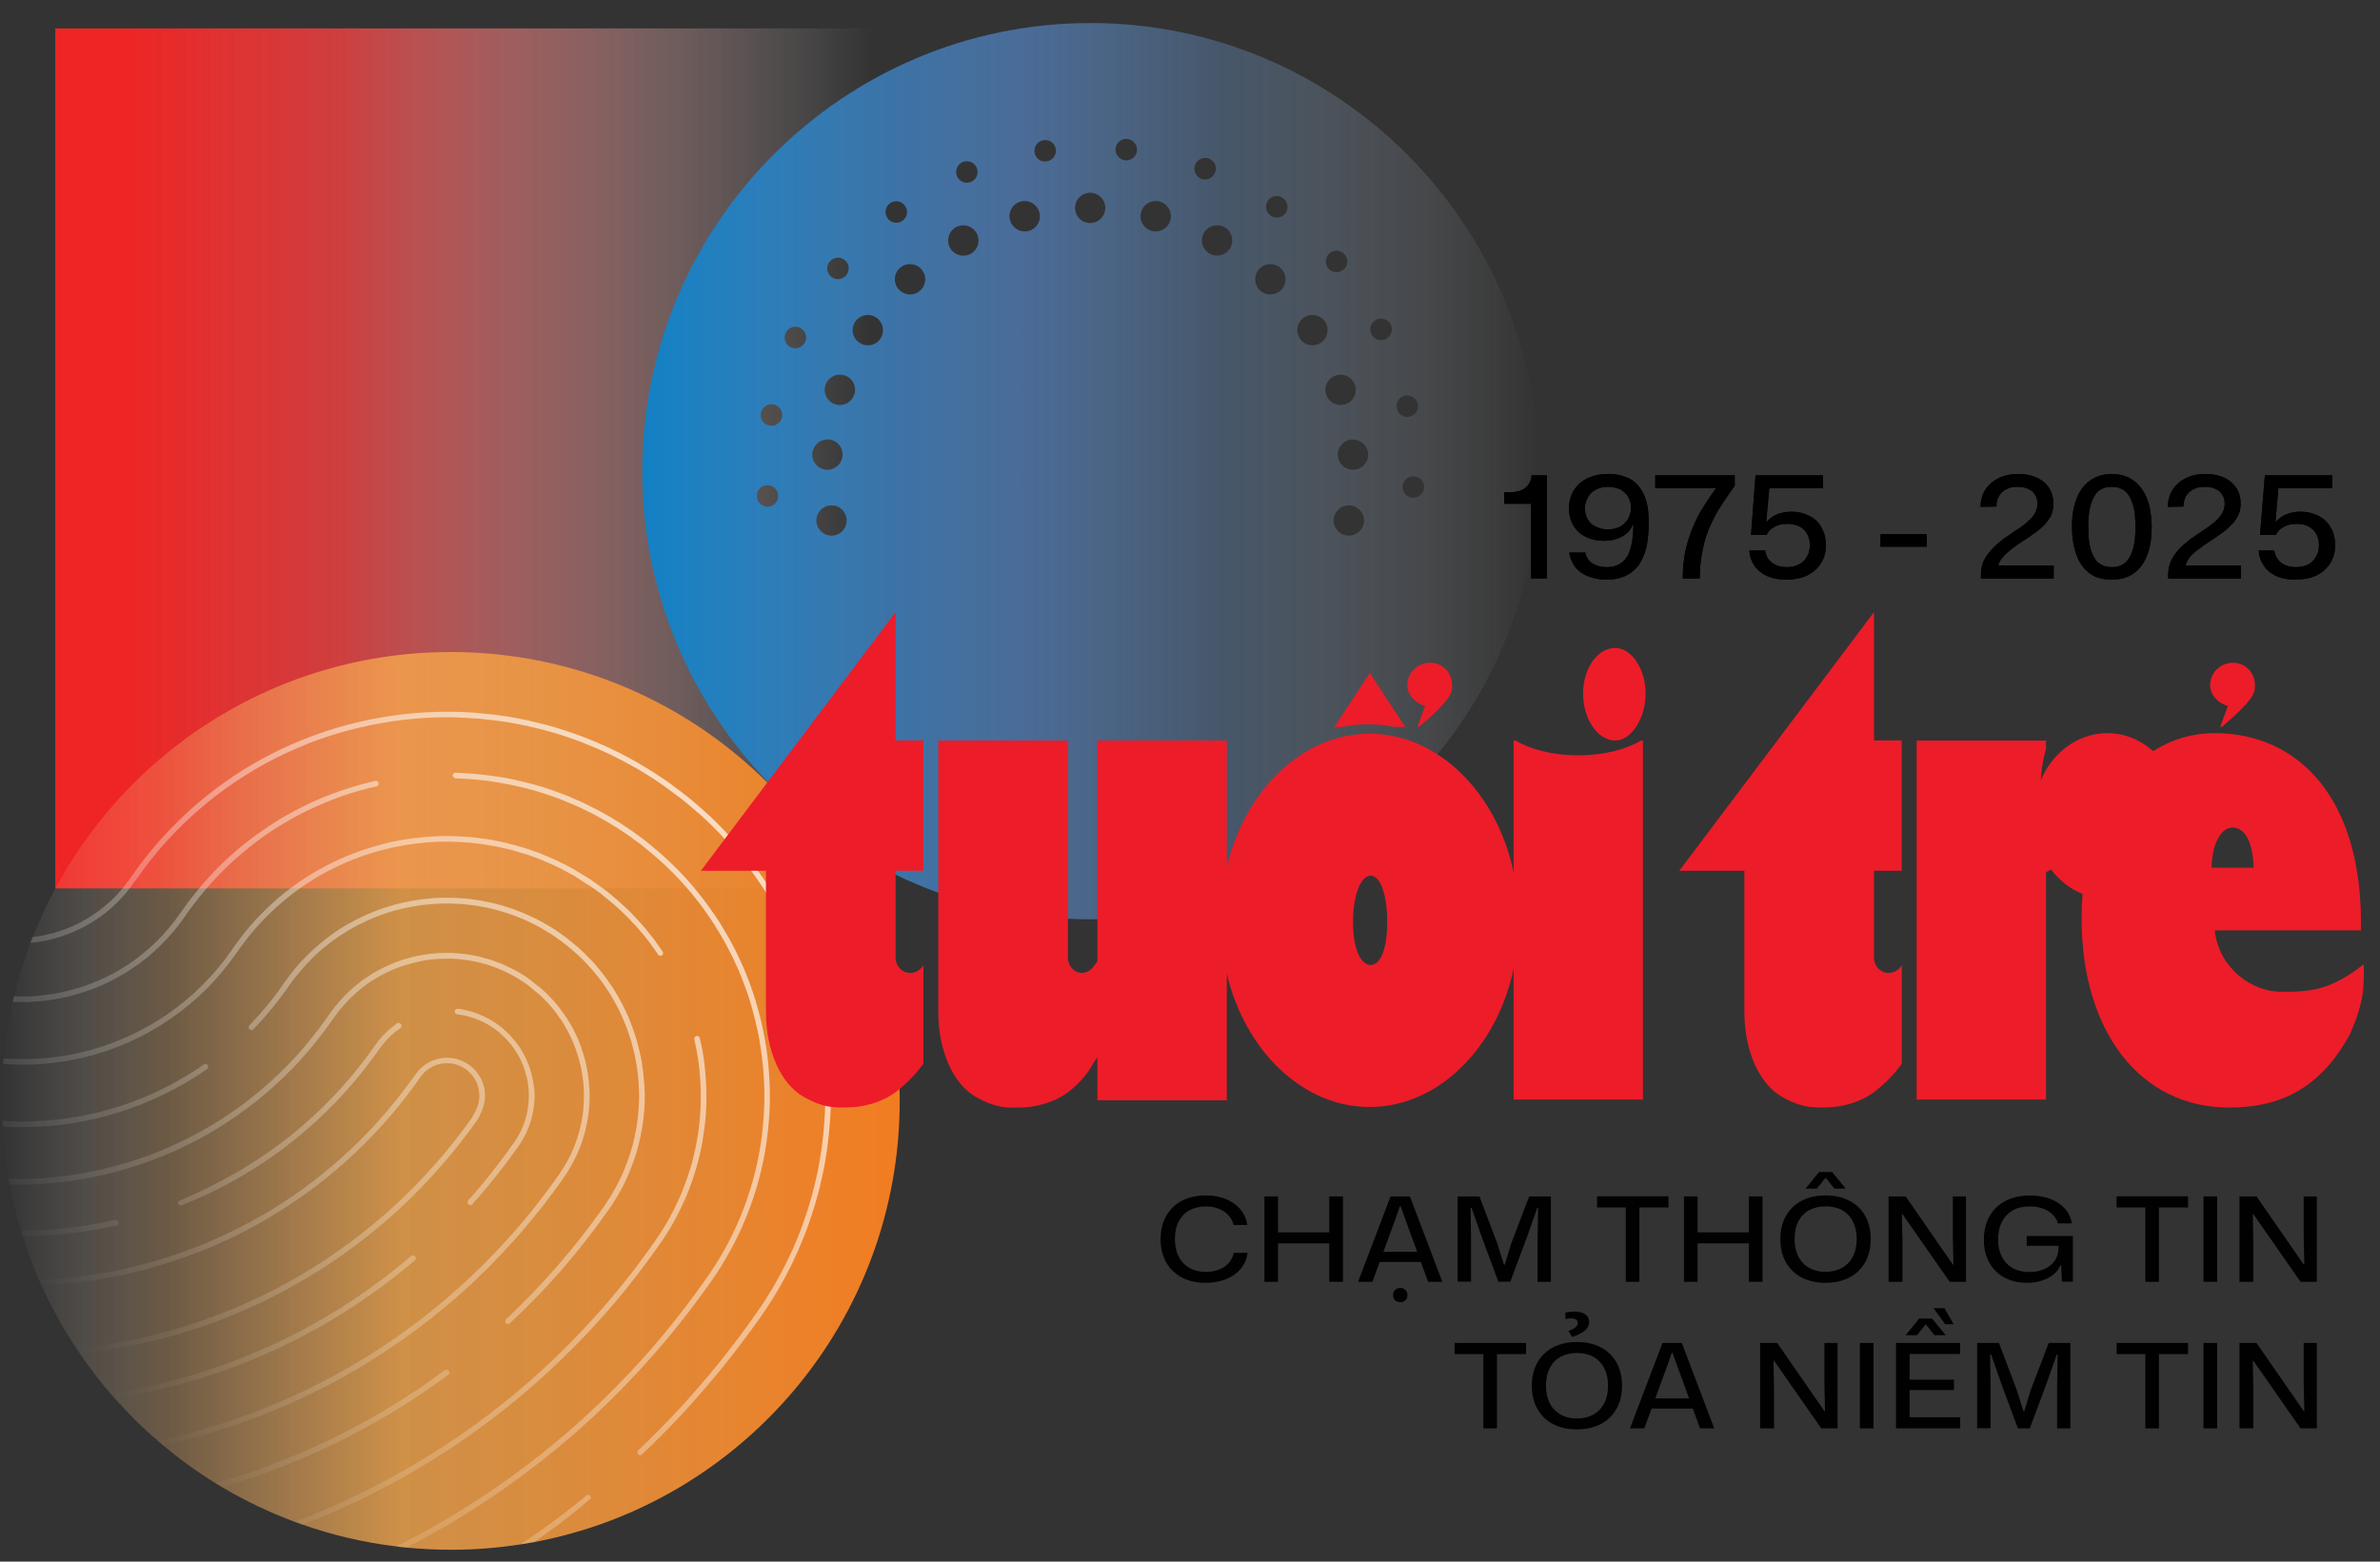 <svg width="96" height="63" viewBox="0 0 96 63" fill="none" xmlns="http://www.w3.org/2000/svg">
<rect x="0" y="0" width="96" height="63" fill="#333333" stroke="none"/>
<path d="M41.037 1.146H2.229V35.84H41.037V1.146Z" fill="url(#paint0_linear_131_5570)"/>
<path d="M43.985 37.087C34.018 37.087 25.907 28.979 25.907 19.009C25.907 9.04 34.018 0.929 43.985 0.929C53.952 0.929 62.06 9.04 62.06 19.009C62.06 28.976 53.952 37.087 43.985 37.087ZM54.407 20.387C54.114 20.387 53.86 20.597 53.804 20.885C53.742 21.215 53.96 21.536 54.29 21.598C54.329 21.606 54.368 21.609 54.407 21.609C54.701 21.609 54.955 21.399 55.011 21.111C55.075 20.781 54.857 20.463 54.525 20.398C54.483 20.39 54.444 20.387 54.407 20.387ZM33.543 20.387C33.504 20.387 33.465 20.39 33.426 20.398C33.266 20.429 33.127 20.521 33.034 20.656C32.942 20.79 32.909 20.952 32.939 21.111C32.995 21.399 33.247 21.609 33.538 21.609C33.577 21.609 33.613 21.606 33.652 21.598C33.814 21.567 33.951 21.477 34.043 21.343C34.136 21.209 34.169 21.047 34.138 20.885C34.085 20.594 33.837 20.387 33.543 20.387ZM30.924 19.577C30.81 19.585 30.703 19.638 30.628 19.728C30.552 19.814 30.519 19.926 30.53 20.041C30.547 20.264 30.734 20.44 30.96 20.44H30.991C31.106 20.432 31.212 20.379 31.288 20.289C31.363 20.2 31.399 20.088 31.391 19.974C31.369 19.747 31.187 19.577 30.963 19.577C30.949 19.577 30.935 19.577 30.924 19.577ZM57.012 19.213C56.78 19.213 56.587 19.395 56.576 19.627C56.565 19.865 56.75 20.069 56.987 20.08C57.242 20.08 57.432 19.898 57.443 19.669C57.454 19.431 57.27 19.227 57.029 19.216L57.012 19.213ZM54.533 17.729C54.371 17.74 54.22 17.813 54.114 17.936C54.008 18.059 53.952 18.215 53.963 18.381C53.983 18.702 54.251 18.953 54.575 18.953H54.614C54.776 18.942 54.925 18.87 55.033 18.749C55.142 18.626 55.196 18.47 55.187 18.311C55.168 17.986 54.899 17.735 54.575 17.735L54.533 17.729ZM33.373 17.729C33.051 17.729 32.786 17.984 32.766 18.305C32.755 18.467 32.808 18.624 32.917 18.744C33.026 18.867 33.174 18.939 33.336 18.951H33.375C33.697 18.951 33.965 18.699 33.987 18.378C34.01 18.04 33.75 17.749 33.412 17.726L33.373 17.729ZM31.114 16.307C30.905 16.307 30.729 16.457 30.692 16.667C30.67 16.779 30.695 16.896 30.762 16.991C30.829 17.086 30.93 17.151 31.044 17.167C31.07 17.173 31.095 17.176 31.12 17.176C31.327 17.176 31.503 17.025 31.545 16.818C31.564 16.703 31.539 16.589 31.472 16.494C31.405 16.399 31.307 16.334 31.192 16.315C31.167 16.309 31.139 16.307 31.114 16.307ZM56.758 15.949C56.73 15.949 56.702 15.952 56.677 15.957C56.562 15.982 56.465 16.049 56.403 16.145C56.339 16.242 56.319 16.357 56.342 16.469C56.381 16.67 56.557 16.818 56.761 16.818C56.792 16.818 56.819 16.815 56.85 16.81C56.968 16.785 57.066 16.717 57.13 16.62C57.191 16.525 57.214 16.41 57.188 16.295C57.144 16.094 56.962 15.949 56.758 15.949ZM54.078 15.116C54.013 15.116 53.949 15.127 53.888 15.147C53.734 15.194 53.605 15.303 53.53 15.448C53.454 15.594 53.44 15.762 53.491 15.918C53.575 16.17 53.809 16.34 54.072 16.34C54.136 16.34 54.201 16.329 54.262 16.309C54.419 16.259 54.544 16.15 54.62 16.005C54.693 15.859 54.706 15.694 54.653 15.538C54.575 15.284 54.343 15.116 54.078 15.116ZM33.873 15.116C33.61 15.116 33.375 15.286 33.294 15.538C33.191 15.857 33.364 16.203 33.686 16.309C33.747 16.329 33.811 16.34 33.876 16.34C34.141 16.34 34.373 16.17 34.457 15.918C34.51 15.759 34.496 15.591 34.421 15.443C34.345 15.298 34.219 15.191 34.066 15.144C34.001 15.124 33.937 15.116 33.873 15.116ZM32.084 13.182C31.916 13.182 31.76 13.282 31.69 13.439C31.589 13.654 31.687 13.911 31.905 14.012C31.961 14.037 32.02 14.048 32.081 14.048C32.252 14.048 32.408 13.948 32.478 13.794C32.579 13.579 32.481 13.322 32.263 13.221C32.207 13.193 32.146 13.182 32.084 13.182ZM52.937 12.707C52.823 12.707 52.708 12.74 52.61 12.802C52.471 12.888 52.376 13.025 52.342 13.185C52.306 13.344 52.336 13.509 52.426 13.649C52.538 13.825 52.728 13.931 52.937 13.931C53.055 13.931 53.166 13.897 53.267 13.833C53.549 13.654 53.636 13.277 53.457 12.992C53.345 12.813 53.15 12.707 52.937 12.707ZM35.008 12.707C34.798 12.707 34.602 12.813 34.488 12.992C34.401 13.132 34.373 13.294 34.407 13.453C34.443 13.612 34.538 13.746 34.678 13.833C34.776 13.897 34.89 13.931 35.008 13.931C35.217 13.931 35.41 13.825 35.522 13.649C35.608 13.512 35.636 13.347 35.6 13.187C35.564 13.028 35.469 12.891 35.329 12.805C35.237 12.74 35.122 12.707 35.008 12.707ZM55.707 12.852C55.64 12.852 55.578 12.866 55.517 12.897C55.299 13.003 55.21 13.257 55.319 13.475C55.389 13.623 55.539 13.721 55.707 13.721C55.774 13.721 55.839 13.707 55.9 13.677C56.112 13.57 56.202 13.31 56.101 13.098C56.026 12.947 55.872 12.852 55.707 12.852ZM51.244 10.655C51.076 10.655 50.914 10.725 50.796 10.848C50.567 11.094 50.578 11.482 50.822 11.714C50.936 11.821 51.084 11.879 51.241 11.879C51.408 11.879 51.571 11.809 51.688 11.687C51.917 11.441 51.906 11.052 51.663 10.82C51.548 10.714 51.4 10.655 51.244 10.655ZM36.704 10.655C36.548 10.655 36.4 10.714 36.288 10.82C36.167 10.932 36.1 11.083 36.095 11.248C36.089 11.41 36.148 11.566 36.263 11.687C36.377 11.809 36.539 11.879 36.71 11.879C36.866 11.879 37.014 11.821 37.126 11.714C37.246 11.603 37.313 11.452 37.319 11.287C37.325 11.125 37.266 10.968 37.151 10.848C37.034 10.725 36.872 10.655 36.704 10.655ZM33.8 10.395C33.669 10.395 33.546 10.454 33.462 10.555C33.389 10.647 33.356 10.761 33.367 10.876C33.378 10.991 33.437 11.094 33.529 11.167C33.605 11.228 33.7 11.262 33.797 11.262C33.929 11.262 34.052 11.203 34.136 11.1C34.208 11.007 34.242 10.893 34.231 10.778C34.219 10.664 34.161 10.557 34.069 10.488C33.993 10.426 33.898 10.395 33.8 10.395ZM53.913 10.116C53.812 10.116 53.712 10.152 53.633 10.216C53.452 10.37 53.429 10.644 53.58 10.829C53.664 10.926 53.784 10.982 53.913 10.982C54.016 10.982 54.114 10.946 54.195 10.879C54.285 10.803 54.338 10.697 54.346 10.582C54.354 10.468 54.318 10.356 54.242 10.267C54.161 10.169 54.041 10.116 53.913 10.116ZM49.091 9.09C48.868 9.09 48.661 9.21 48.555 9.406C48.477 9.548 48.457 9.713 48.505 9.87C48.552 10.026 48.655 10.155 48.798 10.236C48.89 10.286 48.991 10.311 49.094 10.311C49.315 10.311 49.519 10.191 49.628 9.996C49.79 9.699 49.684 9.325 49.385 9.16C49.293 9.115 49.192 9.09 49.091 9.09ZM38.853 9.09C38.753 9.09 38.652 9.115 38.563 9.163C38.269 9.325 38.16 9.699 38.32 9.998C38.429 10.194 38.633 10.314 38.856 10.314C38.96 10.314 39.063 10.289 39.155 10.239C39.449 10.077 39.558 9.702 39.393 9.409C39.284 9.21 39.077 9.09 38.853 9.09ZM46.615 8.109C46.336 8.109 46.092 8.299 46.023 8.573C45.939 8.9 46.137 9.233 46.467 9.319C46.514 9.33 46.565 9.336 46.612 9.336C46.897 9.336 47.141 9.146 47.208 8.875C47.25 8.718 47.224 8.553 47.143 8.411C47.059 8.271 46.928 8.17 46.769 8.129C46.716 8.115 46.665 8.109 46.615 8.109ZM41.33 8.109C41.279 8.109 41.229 8.115 41.179 8.129C41.02 8.17 40.888 8.268 40.804 8.411C40.721 8.551 40.698 8.715 40.74 8.875C40.81 9.146 41.056 9.336 41.338 9.336C41.389 9.336 41.436 9.33 41.486 9.319C41.813 9.235 42.009 8.9 41.925 8.573C41.852 8.299 41.609 8.109 41.33 8.109ZM43.974 7.776C43.636 7.776 43.362 8.05 43.362 8.386C43.362 8.724 43.636 8.998 43.974 8.998C44.309 8.998 44.583 8.724 44.583 8.386C44.583 8.05 44.309 7.776 43.974 7.776ZM36.154 8.12C36.061 8.12 35.972 8.148 35.896 8.204C35.801 8.274 35.74 8.377 35.723 8.492C35.706 8.606 35.737 8.718 35.807 8.81C35.891 8.922 36.017 8.987 36.154 8.987C36.246 8.987 36.338 8.956 36.413 8.9C36.606 8.755 36.643 8.486 36.497 8.293C36.419 8.187 36.291 8.12 36.154 8.12ZM51.498 7.908C51.355 7.908 51.224 7.978 51.143 8.095C51.009 8.293 51.053 8.556 51.249 8.696C51.325 8.749 51.411 8.777 51.501 8.777C51.643 8.777 51.775 8.707 51.856 8.59C51.993 8.391 51.945 8.129 51.749 7.989C51.677 7.936 51.59 7.908 51.498 7.908ZM38.996 6.505C38.94 6.505 38.884 6.516 38.834 6.535C38.613 6.633 38.51 6.882 38.599 7.103C38.669 7.268 38.825 7.371 38.999 7.371C39.057 7.371 39.113 7.36 39.166 7.338C39.273 7.296 39.359 7.212 39.401 7.103C39.446 6.997 39.443 6.879 39.398 6.773C39.334 6.611 39.175 6.505 38.996 6.505ZM48.611 6.37C48.432 6.37 48.27 6.482 48.205 6.65C48.122 6.871 48.233 7.122 48.454 7.212C48.505 7.231 48.555 7.24 48.608 7.24C48.787 7.24 48.952 7.125 49.013 6.955C49.055 6.851 49.052 6.734 49.008 6.628C48.96 6.521 48.871 6.438 48.764 6.396C48.714 6.382 48.664 6.37 48.611 6.37ZM42.16 5.649C42.14 5.649 42.118 5.652 42.098 5.655C41.858 5.689 41.696 5.904 41.73 6.144C41.755 6.357 41.939 6.516 42.154 6.516C42.174 6.516 42.194 6.516 42.216 6.51C42.33 6.493 42.434 6.435 42.504 6.343C42.574 6.25 42.604 6.136 42.588 6.021C42.56 5.809 42.375 5.649 42.16 5.649ZM45.427 5.602C45.209 5.602 45.025 5.767 45 5.985C44.986 6.099 45.019 6.214 45.092 6.306C45.164 6.398 45.268 6.454 45.383 6.468C45.397 6.468 45.41 6.471 45.424 6.471C45.648 6.471 45.835 6.306 45.861 6.085C45.888 5.848 45.715 5.633 45.477 5.607C45.461 5.605 45.444 5.602 45.427 5.602Z" fill="url(#paint1_linear_131_5570)"/>
<path d="M36.291 44.413C36.291 53.267 29.94 60.638 21.547 62.211C21.365 62.245 21.186 62.275 21.005 62.303H20.999C20.08 62.446 19.149 62.521 18.188 62.521C17.575 62.521 16.972 62.488 16.376 62.432C16.242 62.418 16.108 62.404 15.974 62.384C14.669 62.228 13.408 61.929 12.206 61.507C12.1 61.47 11.994 61.431 11.885 61.392C10.859 61.012 9.881 60.542 8.953 59.992C8.861 59.936 8.771 59.886 8.685 59.83C7.941 59.371 7.237 58.86 6.572 58.304C6.496 58.242 6.429 58.184 6.359 58.119C5.742 57.594 5.163 57.018 4.629 56.411C4.568 56.347 4.509 56.277 4.447 56.208C4.011 55.702 3.603 55.168 3.226 54.612C3.176 54.542 3.128 54.472 3.084 54.402C2.544 53.594 2.077 52.742 1.672 51.85C1.639 51.775 1.608 51.702 1.574 51.627C1.323 51.056 1.105 50.467 0.92 49.868C0.892 49.793 0.87 49.72 0.85 49.645C0.666 49.041 0.512 48.423 0.395 47.795C0.381 47.716 0.367 47.638 0.353 47.563C0.233 46.872 0.149 46.165 0.107 45.45C0.101 45.371 0.099 45.293 0.099 45.218C0.082 44.947 0.076 44.684 0.076 44.413C0.076 43.913 0.096 43.409 0.138 42.917C0.143 42.842 0.152 42.775 0.157 42.699C0.233 41.925 0.353 41.159 0.523 40.416C0.537 40.34 0.557 40.262 0.574 40.19C0.75 39.452 0.968 38.733 1.233 38.037C1.261 37.959 1.295 37.884 1.326 37.806C3.961 31.072 10.515 26.304 18.188 26.304C28.185 26.304 36.291 34.412 36.291 44.413Z" fill="url(#paint2_linear_131_5570)"/>
<path d="M33.504 44.803C33.484 45.259 33.442 45.717 33.386 46.173C33.33 46.631 33.252 47.087 33.148 47.537C33.051 47.992 32.925 48.443 32.785 48.881C32.645 49.331 32.483 49.773 32.299 50.203C32.117 50.639 31.91 51.073 31.687 51.495C31.46 51.917 31.209 52.339 30.941 52.744L30.717 53.079C30.225 53.77 29.711 54.463 29.177 55.125C28.651 55.771 28.095 56.416 27.52 57.037C27.008 57.585 26.48 58.124 25.932 58.639C25.912 58.661 25.896 58.675 25.876 58.694C25.87 58.7 25.87 58.7 25.868 58.7C25.854 58.706 25.84 58.708 25.826 58.708C25.761 58.708 25.708 58.658 25.708 58.591C25.708 58.557 25.717 58.535 25.742 58.513L25.747 58.507C26.295 57.982 26.837 57.44 27.355 56.883C27.922 56.271 28.478 55.631 29.001 54.98C29.529 54.326 30.046 53.638 30.532 52.942L30.759 52.613C31.013 52.218 31.265 51.805 31.488 51.388C31.706 50.975 31.916 50.55 32.098 50.117C32.274 49.695 32.436 49.253 32.576 48.812C32.715 48.381 32.83 47.934 32.933 47.484C33.031 47.048 33.104 46.592 33.165 46.142C33.221 45.698 33.258 45.242 33.277 44.792C33.291 44.342 33.291 43.887 33.269 43.442C33.246 42.998 33.204 42.542 33.143 42.101C33.109 41.891 33.079 41.687 33.039 41.477C33.003 41.279 32.961 41.069 32.919 40.871C32.872 40.667 32.822 40.463 32.766 40.262C32.715 40.063 32.654 39.859 32.595 39.658C32.534 39.459 32.469 39.264 32.4 39.065C32.33 38.87 32.251 38.674 32.176 38.481C32.098 38.286 32.014 38.096 31.93 37.906C31.84 37.71 31.748 37.525 31.656 37.335C31.586 37.196 31.514 37.056 31.438 36.919C31.363 36.779 31.284 36.639 31.206 36.505C31.128 36.371 31.044 36.231 30.96 36.1C30.876 35.966 30.79 35.832 30.7 35.697C30.616 35.569 30.524 35.438 30.432 35.309C30.34 35.183 30.247 35.055 30.144 34.923C30.052 34.797 29.948 34.672 29.848 34.549C29.75 34.423 29.644 34.303 29.537 34.183L29.046 33.643L28.791 33.383L28.526 33.123L28.252 32.872L27.684 32.388L27.391 32.156L26.77 31.698L26.371 31.424L25.759 31.044L25.135 30.7L24.63 30.446L24.124 30.214L23.352 29.898C23.352 29.898 22.846 29.722 22.726 29.68L22.36 29.568L21.988 29.462L21.611 29.37L21.239 29.28L20.862 29.205L20.487 29.135L19.861 29.051L19.35 28.995L18.838 28.962L18.327 28.942L18.067 28.936C17.455 28.936 16.865 28.97 16.267 29.04C15.677 29.11 15.079 29.216 14.489 29.356C13.905 29.495 13.324 29.666 12.759 29.87C12.197 30.082 11.636 30.326 11.099 30.594C10.565 30.868 10.031 31.178 9.52 31.522C9.008 31.86 8.517 32.24 8.053 32.64C7.589 33.039 7.133 33.481 6.705 33.953C6.275 34.431 5.875 34.937 5.512 35.457L5.428 35.563C5.205 35.888 4.97 36.175 4.699 36.435C4.444 36.687 4.165 36.913 3.869 37.103C3.575 37.299 3.265 37.464 2.949 37.601C2.628 37.735 2.301 37.841 1.965 37.922C1.719 37.978 1.473 38.014 1.222 38.034C1.25 37.956 1.283 37.88 1.314 37.802C1.512 37.78 1.716 37.746 1.912 37.699C2.236 37.623 2.552 37.523 2.86 37.391C3.161 37.266 3.458 37.103 3.74 36.919C4.022 36.729 4.293 36.511 4.539 36.279C4.791 36.033 5.017 35.765 5.221 35.477L5.325 35.329C5.696 34.795 6.104 34.281 6.535 33.803C6.963 33.33 7.421 32.883 7.899 32.469C8.377 32.056 8.877 31.675 9.389 31.332C9.903 30.982 10.442 30.672 10.99 30.395C11.538 30.116 12.108 29.87 12.678 29.663C13.246 29.454 13.832 29.277 14.434 29.135C15.029 28.995 15.63 28.889 16.233 28.819C16.831 28.749 17.441 28.713 18.033 28.713L18.587 28.721L19.101 28.749L19.875 28.825L20.521 28.914L20.901 28.984L21.278 29.059L22.039 29.244L22.41 29.35L22.788 29.468L23.391 29.677L23.948 29.895L24.467 30.122L24.979 30.367L25.652 30.728L26.279 31.105L26.891 31.508L27.525 31.98L27.819 32.212C27.916 32.29 28.014 32.374 28.106 32.453L28.626 32.916L28.936 33.218L29.197 33.484L29.697 34.032C29.803 34.152 29.909 34.278 30.013 34.403C30.116 34.529 30.217 34.658 30.314 34.789L30.608 35.178L30.882 35.577C30.971 35.706 31.058 35.843 31.142 35.977C31.231 36.117 31.312 36.257 31.393 36.396C31.477 36.53 31.555 36.67 31.631 36.813L31.855 37.24C31.952 37.425 32.039 37.62 32.128 37.816C32.218 38.006 32.299 38.202 32.38 38.4C32.458 38.596 32.534 38.794 32.603 38.993C32.679 39.191 32.743 39.398 32.807 39.596C32.869 39.8 32.928 39.999 32.984 40.203C33.034 40.407 33.087 40.617 33.132 40.821C33.179 41.03 33.221 41.234 33.258 41.441C33.294 41.651 33.333 41.86 33.361 42.067C33.422 42.517 33.467 42.976 33.489 43.431C33.517 43.884 33.517 44.342 33.504 44.803Z" fill="url(#paint3_linear_131_5570)"/>
<path d="M23.833 60.41C23.833 60.438 23.825 60.458 23.805 60.475C23.797 60.483 23.783 60.494 23.772 60.497C23.154 61.036 22.556 61.495 21.947 61.925C21.812 62.017 21.678 62.115 21.544 62.208C21.363 62.241 21.184 62.272 21.002 62.3C21.276 62.115 21.55 61.928 21.818 61.738C22.444 61.294 23.062 60.819 23.66 60.332C23.68 60.313 23.702 60.304 23.73 60.304C23.786 60.31 23.833 60.355 23.833 60.41Z" fill="url(#paint4_linear_131_5570)"/>
<path d="M31.055 44.233C31.055 44.664 31.033 45.097 30.985 45.519C30.944 45.949 30.879 46.377 30.796 46.799C30.706 47.227 30.6 47.649 30.471 48.062C30.343 48.479 30.189 48.898 30.016 49.3C29.845 49.709 29.644 50.117 29.426 50.508C29.208 50.896 28.968 51.293 28.708 51.662C28.16 52.442 27.576 53.208 26.964 53.946C26.368 54.664 25.728 55.371 25.071 56.042C24.417 56.71 23.73 57.35 23.039 57.951C22.349 58.543 21.625 59.119 20.882 59.664C20.158 60.192 19.392 60.709 18.607 61.188C17.883 61.632 17.137 62.051 16.379 62.437C16.245 62.423 16.111 62.409 15.977 62.389C16.027 62.361 16.083 62.339 16.133 62.311C16.935 61.909 17.726 61.461 18.492 60.992C19.263 60.522 20.018 60.014 20.748 59.483C21.48 58.949 22.204 58.373 22.891 57.78C23.587 57.182 24.266 56.542 24.909 55.885C25.572 55.212 26.203 54.513 26.793 53.8C27.397 53.071 27.981 52.305 28.52 51.531C28.78 51.165 29.018 50.779 29.236 50.393C29.448 50.008 29.638 49.614 29.812 49.211C29.979 48.817 30.133 48.403 30.256 47.995C30.387 47.587 30.494 47.168 30.577 46.752C30.661 46.338 30.726 45.916 30.767 45.494C30.809 45.08 30.832 44.655 30.832 44.23C30.832 43.814 30.812 43.392 30.77 42.973C30.728 42.556 30.667 42.137 30.589 41.723C30.552 41.55 30.513 41.374 30.471 41.203C30.429 41.027 30.382 40.854 30.337 40.684C30.287 40.51 30.234 40.34 30.181 40.169C30.125 39.999 30.063 39.831 29.999 39.663C29.935 39.496 29.87 39.328 29.8 39.163C29.725 38.995 29.652 38.833 29.577 38.671C29.499 38.509 29.415 38.35 29.331 38.188C29.247 38.031 29.16 37.866 29.065 37.715L28.87 37.391L28.666 37.075L28.448 36.76L28.221 36.452L27.984 36.15L27.738 35.857L27.478 35.563C27.388 35.465 27.302 35.373 27.212 35.281L26.785 34.864L26.329 34.462L25.857 34.076L25.359 33.71L24.909 33.408L24.437 33.12L23.959 32.855L23.473 32.615L23.227 32.503L22.875 32.355L22.525 32.212L22.167 32.086L21.81 31.969L21.452 31.863L21.088 31.77L20.728 31.687L20.116 31.569L19.618 31.494L19.121 31.444L18.621 31.41L18.369 31.402C18.257 31.346 18.257 31.309 18.257 31.284C18.263 31.223 18.308 31.172 18.375 31.172L18.886 31.2L19.384 31.242L19.898 31.306L20.409 31.385L20.776 31.46L21.147 31.55L21.513 31.642L21.88 31.748L22.24 31.868L22.603 31.997L22.961 32.137L23.529 32.388L24.062 32.654L24.554 32.922L25.032 33.215L25.491 33.523L25.932 33.844L26.242 34.09L26.712 34.49L27.162 34.912L27.374 35.124L27.648 35.412L27.908 35.706L28.16 36.008L28.397 36.315L28.629 36.631C28.705 36.734 28.777 36.84 28.853 36.947C28.923 37.059 28.993 37.165 29.063 37.271L29.261 37.606C29.359 37.763 29.445 37.922 29.529 38.084C29.619 38.246 29.7 38.414 29.781 38.576C29.859 38.744 29.935 38.912 30.007 39.077C30.077 39.244 30.147 39.415 30.211 39.582C30.273 39.753 30.331 39.926 30.393 40.102C30.449 40.273 30.505 40.446 30.549 40.628C30.6 40.798 30.647 40.977 30.689 41.153C30.737 41.335 30.773 41.511 30.807 41.687C30.89 42.106 30.955 42.531 30.991 42.953C31.03 43.378 31.055 43.811 31.055 44.233Z" fill="url(#paint5_linear_131_5570)"/>
<path d="M28.473 44.93C28.445 45.296 28.398 45.668 28.339 46.028C28.275 46.392 28.191 46.758 28.088 47.115C27.982 47.473 27.861 47.831 27.716 48.178C27.568 48.527 27.406 48.873 27.224 49.209C27.04 49.547 26.83 49.882 26.606 50.201C26.022 51.037 25.391 51.853 24.742 52.619C24.096 53.37 23.406 54.108 22.685 54.804C21.983 55.486 21.237 56.146 20.466 56.764C19.72 57.356 18.926 57.938 18.099 58.48C17.291 59.008 16.452 59.505 15.603 59.956C14.759 60.406 13.881 60.819 12.998 61.191C12.732 61.303 12.47 61.409 12.198 61.512C12.092 61.476 11.986 61.437 11.877 61.398C12.226 61.269 12.567 61.132 12.908 60.99C13.786 60.618 14.652 60.204 15.494 59.76C16.338 59.315 17.168 58.818 17.973 58.292C18.767 57.773 19.56 57.197 20.32 56.59C21.086 55.978 21.83 55.324 22.526 54.645C23.236 53.958 23.923 53.225 24.563 52.473C25.231 51.694 25.855 50.886 26.419 50.07C26.637 49.762 26.841 49.435 27.023 49.105C27.199 48.776 27.361 48.437 27.506 48.094C27.64 47.755 27.766 47.403 27.87 47.054C27.968 46.705 28.051 46.35 28.116 45.992C28.177 45.64 28.222 45.276 28.244 44.919C28.267 44.561 28.272 44.203 28.258 43.845C28.25 43.488 28.216 43.13 28.166 42.772C28.124 42.504 28.077 42.23 28.012 41.956C28.007 41.942 28.004 41.922 28.004 41.908C28.004 41.847 28.06 41.791 28.124 41.791C28.166 41.791 28.208 41.819 28.222 41.855C28.23 41.875 28.236 41.897 28.236 41.92C28.3 42.188 28.356 42.467 28.392 42.741C28.44 43.099 28.471 43.465 28.485 43.831C28.501 44.195 28.499 44.566 28.473 44.93Z" fill="url(#paint6_linear_131_5570)"/>
<path d="M26 44.566C25.986 44.86 25.958 45.156 25.91 45.444C25.863 45.732 25.804 46.025 25.726 46.307C25.648 46.595 25.55 46.883 25.438 47.157C25.332 47.437 25.2 47.713 25.058 47.984C24.91 48.253 24.748 48.524 24.566 48.778C23.968 49.636 23.317 50.466 22.635 51.252C21.994 51.984 21.307 52.694 20.591 53.359C20.578 53.373 20.564 53.387 20.549 53.401C20.544 53.401 20.544 53.407 20.541 53.407C20.527 53.412 20.513 53.415 20.494 53.415C20.429 53.415 20.376 53.365 20.376 53.298C20.376 53.275 20.385 53.25 20.396 53.233C20.41 53.225 20.418 53.214 20.432 53.2C21.142 52.535 21.821 51.83 22.461 51.098C23.143 50.318 23.789 49.491 24.381 48.647C24.552 48.395 24.711 48.135 24.854 47.875C24.988 47.615 25.119 47.347 25.226 47.073C25.332 46.805 25.424 46.526 25.505 46.246C25.581 45.972 25.639 45.69 25.687 45.405C25.729 45.125 25.756 44.837 25.77 44.555C25.785 44.276 25.779 43.988 25.762 43.711C25.743 43.423 25.712 43.144 25.659 42.867C25.611 42.587 25.547 42.311 25.469 42.039C25.435 41.919 25.393 41.799 25.357 41.682C25.315 41.562 25.273 41.444 25.226 41.33C25.178 41.212 25.128 41.098 25.077 40.98C25.027 40.863 24.971 40.754 24.915 40.642C24.854 40.53 24.795 40.419 24.731 40.307C24.669 40.2 24.602 40.089 24.535 39.983C24.465 39.879 24.395 39.773 24.323 39.672C24.244 39.566 24.169 39.463 24.085 39.365L23.915 39.155L23.739 38.957L23.549 38.758L23.358 38.568L23.149 38.384L22.945 38.208L22.721 38.032L22.495 37.864C22.366 37.772 22.263 37.702 22.157 37.64C22.059 37.576 21.953 37.512 21.846 37.45C21.743 37.389 21.637 37.336 21.525 37.28C21.422 37.229 21.313 37.176 21.204 37.126C21.092 37.078 20.985 37.034 20.874 36.986L20.544 36.866C20.432 36.83 20.317 36.791 20.206 36.76C20.094 36.726 19.982 36.696 19.868 36.668L19.627 36.612L19.135 36.528L18.643 36.472L18.146 36.45H17.9C17.604 36.455 17.296 36.478 17 36.514C16.704 36.556 16.41 36.612 16.117 36.684C15.829 36.754 15.541 36.846 15.261 36.953C14.979 37.059 14.7 37.185 14.434 37.319C14.166 37.461 13.906 37.621 13.654 37.788C13.4 37.959 13.154 38.149 12.925 38.35C12.687 38.554 12.466 38.778 12.262 39.01C12.05 39.247 11.849 39.496 11.664 39.756L11.561 39.904C11.167 40.46 10.731 40.994 10.253 41.486C10.253 41.492 10.219 41.523 10.211 41.536C10.191 41.545 10.169 41.556 10.147 41.556C10.082 41.556 10.029 41.506 10.029 41.444C10.029 41.411 10.038 41.388 10.063 41.366C10.063 41.366 10.063 41.366 10.063 41.36C10.541 40.868 10.985 40.34 11.377 39.773L11.48 39.625C11.67 39.356 11.874 39.096 12.092 38.853C12.304 38.616 12.536 38.389 12.78 38.18C13.017 37.97 13.266 37.777 13.526 37.598C13.786 37.422 14.054 37.26 14.334 37.12C14.607 36.978 14.89 36.846 15.178 36.74C15.466 36.629 15.762 36.536 16.058 36.461C16.36 36.385 16.662 36.327 16.966 36.285C17.274 36.248 17.578 36.22 17.889 36.215L18.4 36.223L18.898 36.26L19.418 36.335L19.918 36.441C20.032 36.469 20.15 36.503 20.267 36.533C20.385 36.57 20.499 36.609 20.617 36.645C20.728 36.682 20.843 36.724 20.955 36.771C21.072 36.819 21.181 36.863 21.293 36.914C21.405 36.964 21.517 37.017 21.628 37.07C21.74 37.126 21.846 37.188 21.953 37.246C22.064 37.308 22.171 37.372 22.277 37.436C22.43 37.534 22.517 37.59 22.601 37.654L22.855 37.839L23.079 38.02L23.297 38.202L23.507 38.392L23.705 38.591L23.901 38.789L24.085 38.999L24.256 39.211C24.34 39.315 24.418 39.421 24.493 39.527C24.572 39.633 24.647 39.745 24.72 39.851C24.79 39.963 24.854 40.075 24.924 40.187C24.988 40.298 25.049 40.41 25.108 40.525C25.17 40.642 25.226 40.762 25.276 40.877C25.332 40.994 25.382 41.114 25.43 41.235C25.477 41.352 25.522 41.475 25.564 41.595C25.606 41.715 25.642 41.836 25.681 41.961C25.759 42.241 25.829 42.529 25.88 42.811C25.927 43.099 25.963 43.392 25.983 43.68C26.011 43.982 26.014 44.278 26 44.566Z" fill="url(#paint7_linear_131_5570)"/>
<path d="M18.126 55.371C18.126 55.399 18.117 55.427 18.098 55.447C18.084 55.461 18.07 55.469 18.056 55.48C17.29 56.047 16.491 56.581 15.675 57.062C14.825 57.574 13.939 58.037 13.047 58.454C12.161 58.867 11.236 59.239 10.306 59.563C9.861 59.717 9.406 59.86 8.95 59.994C8.858 59.938 8.768 59.888 8.682 59.832C9.207 59.684 9.727 59.522 10.233 59.348C11.147 59.027 12.061 58.658 12.952 58.247C13.847 57.831 14.724 57.364 15.56 56.869C16.376 56.383 17.175 55.849 17.927 55.287C17.936 55.279 17.95 55.268 17.964 55.265C17.978 55.259 17.992 55.257 18.011 55.257C18.073 55.254 18.126 55.307 18.126 55.371Z" fill="url(#paint8_linear_131_5570)"/>
<path d="M23.758 44.725C23.738 44.965 23.702 45.211 23.646 45.443C23.596 45.684 23.526 45.927 23.442 46.153C23.358 46.391 23.258 46.617 23.14 46.841C23.023 47.067 22.894 47.291 22.746 47.5C22.142 48.364 21.483 49.194 20.798 49.968C20.11 50.74 19.378 51.478 18.621 52.154C17.86 52.83 17.061 53.462 16.245 54.038C15.423 54.622 14.565 55.156 13.702 55.631C12.835 56.103 11.932 56.536 11.016 56.911C10.102 57.291 9.16 57.615 8.221 57.886C7.678 58.043 7.125 58.183 6.569 58.303C6.493 58.241 6.426 58.183 6.356 58.118C6.96 57.993 7.564 57.844 8.156 57.674C9.093 57.4 10.026 57.076 10.932 56.704C11.832 56.332 12.729 55.905 13.59 55.432C14.462 54.955 15.312 54.426 16.114 53.859C16.927 53.283 17.721 52.657 18.467 51.983C19.227 51.307 19.951 50.578 20.625 49.82C21.312 49.049 21.961 48.224 22.559 47.369C22.699 47.165 22.827 46.955 22.939 46.737C23.051 46.525 23.149 46.301 23.227 46.078C23.311 45.854 23.375 45.628 23.425 45.396C23.476 45.169 23.515 44.937 23.532 44.7C23.551 44.473 23.559 44.241 23.551 44.01C23.543 43.778 23.517 43.545 23.481 43.319C23.445 43.093 23.392 42.864 23.327 42.643C23.263 42.425 23.182 42.201 23.09 41.989L22.973 41.737C22.925 41.648 22.883 41.567 22.838 41.483L22.696 41.242L22.534 41.005C22.478 40.921 22.416 40.848 22.358 40.767C22.302 40.697 22.237 40.625 22.176 40.549C22.112 40.474 22.047 40.407 21.977 40.337C21.908 40.267 21.838 40.197 21.765 40.133L21.279 39.733C21.117 39.616 21.041 39.566 20.963 39.521C20.885 39.47 20.809 39.423 20.725 39.378C20.65 39.336 20.572 39.294 20.488 39.252L20.25 39.141L19.999 39.037L19.753 38.948C19.669 38.92 19.582 38.892 19.498 38.872C19.415 38.85 19.331 38.825 19.244 38.808C19.16 38.788 19.076 38.772 18.99 38.758L18.738 38.721L18.473 38.688L18.213 38.674H18.028L17.698 38.682L17.438 38.702L17.184 38.735C17.002 38.769 16.824 38.805 16.645 38.853C16.474 38.895 16.293 38.951 16.125 39.009C15.954 39.071 15.781 39.143 15.619 39.222C15.451 39.3 15.289 39.389 15.135 39.487C14.973 39.579 14.82 39.686 14.671 39.797C14.523 39.912 14.378 40.035 14.244 40.164C14.104 40.292 13.97 40.432 13.844 40.577C13.718 40.72 13.598 40.873 13.486 41.036L13.383 41.178C12.913 41.846 12.393 42.483 11.832 43.068C11.278 43.638 10.68 44.172 10.054 44.647C9.431 45.119 8.774 45.547 8.095 45.913C7.419 46.279 6.709 46.6 5.982 46.863C5.264 47.123 4.515 47.333 3.768 47.484C3.025 47.637 2.259 47.735 1.49 47.772C1.216 47.785 0.948 47.794 0.677 47.794C0.579 47.794 0.479 47.794 0.381 47.788C0.367 47.71 0.353 47.632 0.339 47.556C0.451 47.565 0.562 47.565 0.674 47.565C0.94 47.565 1.208 47.559 1.476 47.545C2.22 47.503 2.975 47.411 3.724 47.257C4.461 47.109 5.194 46.9 5.909 46.645C6.625 46.385 7.321 46.069 7.983 45.709C8.651 45.348 9.302 44.929 9.917 44.459C10.535 43.99 11.125 43.467 11.667 42.905C12.215 42.335 12.729 41.709 13.193 41.05L13.296 40.901C13.414 40.734 13.537 40.572 13.674 40.418C13.799 40.273 13.939 40.124 14.082 39.99C14.227 39.856 14.378 39.73 14.532 39.61C14.685 39.498 14.842 39.387 15.01 39.286C15.172 39.188 15.345 39.096 15.515 39.012C15.686 38.928 15.865 38.856 16.041 38.788C16.217 38.724 16.404 38.668 16.589 38.621C16.77 38.573 16.955 38.537 17.142 38.509L17.416 38.473L17.682 38.45L17.95 38.442H18.218L18.487 38.462L18.761 38.489L19.026 38.531L19.294 38.582C19.378 38.604 19.465 38.624 19.554 38.651C19.644 38.674 19.73 38.699 19.82 38.73C19.909 38.758 19.99 38.791 20.074 38.822C20.166 38.855 20.25 38.886 20.334 38.925L20.586 39.046L20.837 39.174C20.915 39.222 20.999 39.266 21.078 39.317C21.161 39.367 21.234 39.42 21.315 39.473L21.855 39.901C21.994 40.027 22.064 40.096 22.137 40.169C22.207 40.239 22.276 40.312 22.341 40.387C22.405 40.465 22.472 40.547 22.537 40.619L22.712 40.859C22.774 40.943 22.83 41.022 22.88 41.105C22.936 41.189 22.986 41.276 23.034 41.36C23.084 41.449 23.132 41.53 23.174 41.62C23.216 41.709 23.258 41.796 23.299 41.885C23.397 42.109 23.476 42.341 23.545 42.567C23.615 42.799 23.666 43.037 23.702 43.272C23.744 43.512 23.766 43.755 23.777 43.99C23.791 44.241 23.783 44.482 23.758 44.725Z" fill="url(#paint9_linear_131_5570)"/>
<path d="M21.564 44.2C21.564 44.376 21.545 44.552 21.523 44.728C21.494 44.899 21.458 45.078 21.405 45.243C21.349 45.413 21.285 45.581 21.207 45.749C21.123 45.911 21.03 46.073 20.924 46.227C20.357 47.029 19.742 47.809 19.085 48.544C19.08 48.557 19.071 48.572 19.057 48.58C19.038 48.602 19.007 48.616 18.974 48.616C18.909 48.616 18.856 48.56 18.856 48.496C18.856 48.482 18.862 48.462 18.864 48.449L18.87 48.443C18.878 48.429 18.892 48.415 18.906 48.401C19.566 47.669 20.172 46.892 20.734 46.09C20.838 45.95 20.924 45.796 21 45.645C21.075 45.492 21.14 45.335 21.184 45.176C21.235 45.019 21.274 44.854 21.296 44.689C21.318 44.527 21.332 44.365 21.332 44.203C21.332 44.035 21.318 43.873 21.296 43.711C21.274 43.555 21.235 43.39 21.184 43.233C21.142 43.079 21.078 42.926 21.014 42.778C20.938 42.624 20.857 42.484 20.762 42.347L20.592 42.11L20.388 41.886L20.17 41.682L20.044 41.578C19.946 41.503 19.846 41.43 19.736 41.366L19.555 41.263L19.365 41.173L19.175 41.095L18.979 41.031L18.781 40.975L18.577 40.938L18.465 40.925H18.459C18.445 40.925 18.431 40.919 18.417 40.916C18.375 40.897 18.342 40.852 18.342 40.804C18.342 40.776 18.356 40.748 18.378 40.726C18.387 40.712 18.406 40.704 18.415 40.704C18.428 40.698 18.442 40.695 18.456 40.695C18.512 40.701 18.563 40.709 18.61 40.715C18.686 40.729 18.753 40.743 18.823 40.762C18.892 40.776 18.968 40.796 19.035 40.818L19.247 40.888L19.451 40.972C19.516 41 19.58 41.033 19.65 41.07C19.714 41.103 19.784 41.14 19.846 41.182C19.963 41.252 20.072 41.324 20.175 41.405L20.307 41.511L20.544 41.735L20.757 41.975L20.947 42.227C21.044 42.37 21.131 42.523 21.207 42.685C21.282 42.842 21.346 43.007 21.397 43.172C21.447 43.339 21.486 43.51 21.514 43.683C21.545 43.854 21.564 44.03 21.564 44.2Z" fill="url(#paint10_linear_131_5570)"/>
<path d="M16.774 50.763C16.774 50.785 16.765 50.81 16.751 50.827C16.737 50.846 16.723 50.855 16.704 50.869C15.994 51.473 15.236 52.048 14.443 52.577C13.629 53.124 12.771 53.625 11.894 54.066C11.03 54.502 10.124 54.894 9.202 55.232C8.296 55.556 7.36 55.838 6.407 56.062C5.823 56.196 5.225 56.316 4.621 56.411C4.56 56.347 4.501 56.277 4.439 56.207C5.08 56.115 5.725 55.989 6.357 55.841C7.299 55.623 8.232 55.344 9.127 55.019C10.035 54.684 10.932 54.301 11.79 53.868C12.662 53.426 13.506 52.931 14.314 52.392C15.094 51.867 15.854 51.297 16.564 50.684C16.57 50.679 16.578 50.676 16.584 50.67C16.603 50.656 16.625 50.648 16.653 50.648C16.723 50.645 16.774 50.698 16.774 50.763Z" fill="url(#paint11_linear_131_5570)"/>
<path d="M19.563 44.228C19.563 44.326 19.549 44.427 19.529 44.522C19.507 44.625 19.479 44.717 19.437 44.815C19.415 44.865 19.297 45.117 19.297 45.117C18.73 45.925 18.095 46.718 17.416 47.456C16.754 48.18 16.033 48.868 15.281 49.494C14.543 50.114 13.755 50.69 12.941 51.21C12.125 51.724 11.281 52.194 10.426 52.593C9.571 52.996 8.682 53.351 7.771 53.642C6.862 53.938 5.932 54.175 5.018 54.346C4.419 54.458 3.816 54.55 3.218 54.611C3.167 54.542 3.12 54.472 3.075 54.402C3.71 54.338 4.347 54.245 4.978 54.122C5.901 53.946 6.818 53.714 7.704 53.426C8.595 53.139 9.476 52.789 10.331 52.387C11.186 51.987 12.025 51.523 12.818 51.017C13.626 50.503 14.406 49.93 15.138 49.318C15.876 48.706 16.586 48.024 17.251 47.3C17.891 46.604 18.495 45.858 19.048 45.072C19.048 45.072 19.202 44.793 19.23 44.715C19.266 44.645 19.291 44.555 19.308 44.474C19.328 44.396 19.336 44.306 19.336 44.223C19.336 44.139 19.331 44.055 19.317 43.977C19.303 43.887 19.28 43.809 19.252 43.731C19.216 43.652 19.177 43.574 19.135 43.504C19.087 43.434 19.037 43.364 18.978 43.3C18.853 43.169 18.704 43.068 18.548 42.998C18.47 42.965 18.386 42.937 18.302 42.92C18.218 42.901 18.134 42.892 18.05 42.892C17.953 42.892 17.88 42.898 17.805 42.912C17.721 42.926 17.637 42.948 17.564 42.976C17.48 43.012 17.408 43.046 17.338 43.093C17.262 43.135 17.195 43.191 17.134 43.247C17.07 43.306 17.014 43.373 16.963 43.443C16.416 44.231 15.809 44.98 15.166 45.662C14.532 46.338 13.847 46.976 13.134 47.546C12.43 48.113 11.678 48.63 10.893 49.1C10.132 49.555 9.325 49.963 8.489 50.316C7.673 50.659 6.818 50.95 5.954 51.188C5.099 51.42 4.218 51.596 3.332 51.708C2.784 51.783 2.228 51.828 1.672 51.853C1.639 51.777 1.608 51.705 1.574 51.629C2.17 51.607 2.734 51.559 3.304 51.487C4.171 51.375 5.046 51.199 5.895 50.972C6.745 50.74 7.589 50.453 8.402 50.109C9.21 49.765 10.012 49.362 10.784 48.907C11.558 48.443 12.301 47.929 12.992 47.37C13.71 46.794 14.383 46.168 15.007 45.508C15.163 45.338 15.317 45.164 15.471 44.988L15.921 44.455L16.351 43.901L16.765 43.339C16.843 43.222 16.907 43.149 16.983 43.085C17.053 43.015 17.137 42.956 17.22 42.901C17.304 42.85 17.391 42.803 17.486 42.772C17.578 42.736 17.676 42.711 17.768 42.694C17.858 42.68 17.939 42.671 18.028 42.671C18.154 42.677 18.252 42.685 18.352 42.705C18.456 42.727 18.548 42.761 18.64 42.803C18.83 42.881 19.004 43.001 19.146 43.155C19.216 43.225 19.28 43.309 19.331 43.392C19.387 43.482 19.428 43.569 19.465 43.661C19.498 43.75 19.526 43.843 19.543 43.94C19.56 44.03 19.563 44.125 19.563 44.228Z" fill="url(#paint12_linear_131_5570)"/>
<path d="M16.198 41.389C16.198 41.422 16.189 41.45 16.169 41.467C16.15 41.481 16.133 41.495 16.114 41.503C16.052 41.551 15.988 41.593 15.932 41.637C15.817 41.735 15.706 41.836 15.602 41.945C15.499 42.059 15.404 42.182 15.309 42.305C14.803 43.035 14.233 43.731 13.62 44.379C13.011 45.017 12.363 45.603 11.689 46.129C11.027 46.649 10.306 47.127 9.559 47.557C8.855 47.957 8.112 48.309 7.354 48.611C7.346 48.616 7.332 48.619 7.321 48.625C7.312 48.63 7.301 48.63 7.298 48.63H7.293C7.228 48.625 7.187 48.583 7.187 48.527C7.187 48.493 7.2 48.465 7.228 48.449C7.228 48.443 7.228 48.443 7.234 48.443C7.248 48.438 7.262 48.435 7.27 48.429C8.045 48.091 8.76 47.747 9.442 47.356C10.174 46.939 10.884 46.464 11.55 45.95C12.226 45.422 12.869 44.838 13.456 44.22C14.059 43.585 14.621 42.898 15.127 42.174C15.219 42.04 15.325 41.908 15.434 41.788C15.546 41.671 15.661 41.562 15.787 41.464C15.851 41.414 15.915 41.349 15.985 41.302C15.993 41.288 16.013 41.28 16.027 41.274C16.041 41.268 16.055 41.266 16.069 41.266C16.144 41.268 16.198 41.324 16.198 41.389Z" fill="url(#paint13_linear_131_5570)"/>
<path d="M4.783 49.329C4.783 49.377 4.755 49.413 4.719 49.432C4.699 49.438 4.677 49.441 4.657 49.446C3.9 49.617 3.134 49.734 2.374 49.804C1.89 49.846 1.404 49.868 0.918 49.868C0.89 49.793 0.867 49.72 0.848 49.645C1.354 49.645 1.851 49.623 2.351 49.575C3.117 49.505 3.875 49.391 4.615 49.223C4.629 49.217 4.643 49.215 4.663 49.215C4.727 49.212 4.783 49.265 4.783 49.329Z" fill="url(#paint14_linear_131_5570)"/>
<path d="M8.397 43.04C8.397 43.073 8.383 43.101 8.363 43.124C8.349 43.132 8.341 43.143 8.321 43.146C8.307 43.154 8.302 43.16 8.293 43.166C8.131 43.283 7.964 43.389 7.801 43.49C7.466 43.7 7.128 43.889 6.776 44.066C6.166 44.376 5.524 44.641 4.858 44.851C4.21 45.061 3.531 45.217 2.854 45.323C2.206 45.421 1.535 45.471 0.867 45.471H0.8C0.568 45.471 0.336 45.463 0.104 45.449C0.098 45.371 0.096 45.293 0.096 45.217C0.333 45.237 0.568 45.245 0.8 45.245C1.516 45.245 2.172 45.198 2.824 45.097C3.486 44.999 4.151 44.843 4.797 44.639C5.442 44.429 6.074 44.175 6.678 43.867C7.008 43.7 7.326 43.518 7.642 43.325C7.804 43.227 7.964 43.121 8.12 43.015C8.142 43.001 8.168 42.981 8.19 42.964C8.198 42.95 8.265 42.922 8.279 42.922C8.346 42.92 8.397 42.97 8.397 43.04Z" fill="url(#paint15_linear_131_5570)"/>
<path d="M26.749 38.445C26.749 38.507 26.699 38.56 26.632 38.56C26.595 38.56 26.556 38.538 26.539 38.504C26.534 38.496 26.531 38.485 26.525 38.476C26.503 38.44 26.475 38.401 26.45 38.37L26.209 38.035L26 37.766L25.773 37.498C25.698 37.408 25.625 37.327 25.541 37.244L25.304 36.992L25.052 36.746L24.793 36.514L24.245 36.059L23.895 35.807L23.13 35.315L22.685 35.078C22.573 35.016 22.462 34.96 22.35 34.91L22.012 34.762L21.673 34.622L21.324 34.496L20.975 34.39L20.625 34.286L20.063 34.158L19.538 34.066L19.046 34.004L18.554 33.968L18.043 33.954C17.713 33.954 17.383 33.968 17.064 34.001C16.651 34.038 16.237 34.105 15.835 34.191C15.432 34.281 15.027 34.39 14.638 34.53C14.25 34.664 13.859 34.826 13.487 35.013C13.11 35.198 12.743 35.402 12.391 35.636C12.039 35.868 11.701 36.123 11.38 36.397C11.05 36.676 10.739 36.981 10.446 37.297C10.152 37.621 9.876 37.97 9.619 38.331L9.515 38.479C9.163 38.985 8.758 39.463 8.322 39.904C7.894 40.326 7.43 40.718 6.935 41.059C6.452 41.397 5.938 41.699 5.398 41.95C4.87 42.202 4.317 42.406 3.752 42.562C3.182 42.719 2.6 42.831 2.025 42.892C1.661 42.934 1.295 42.954 0.929 42.954C0.706 42.954 0.488 42.945 0.267 42.931C0.219 42.926 0.174 42.926 0.127 42.917C0.133 42.842 0.141 42.775 0.147 42.699C0.194 42.705 0.236 42.705 0.281 42.708C0.499 42.716 0.708 42.727 0.926 42.727C1.284 42.727 1.645 42.708 2.002 42.671C2.57 42.61 3.134 42.504 3.688 42.35C4.25 42.194 4.792 41.989 5.303 41.746C5.829 41.5 6.335 41.207 6.807 40.88C7.293 40.536 7.754 40.156 8.162 39.742C8.593 39.315 8.99 38.845 9.331 38.35L9.434 38.202C9.694 37.831 9.976 37.478 10.278 37.143C10.575 36.819 10.896 36.511 11.229 36.223C11.558 35.944 11.905 35.681 12.268 35.444C12.626 35.212 13.001 34.999 13.386 34.809C13.766 34.619 14.161 34.457 14.56 34.317C14.96 34.178 15.373 34.063 15.784 33.968C16.192 33.879 16.62 33.814 17.037 33.778C17.366 33.744 17.696 33.727 18.026 33.727L18.56 33.742L19.066 33.778L19.566 33.842L19.817 33.879L20.315 33.982L20.653 34.066L21.033 34.172L21.391 34.284C21.508 34.326 21.623 34.368 21.74 34.41L22.093 34.555L22.442 34.709L22.786 34.876L23.121 35.058L23.809 35.474L24.259 35.796L24.491 35.966L24.941 36.344L25.201 36.584C25.29 36.662 25.377 36.746 25.46 36.83C25.539 36.914 25.623 37 25.701 37.084L25.941 37.353C26.017 37.442 26.089 37.529 26.165 37.621L26.383 37.9L26.587 38.183C26.629 38.239 26.665 38.3 26.707 38.359C26.715 38.373 26.727 38.381 26.729 38.395C26.743 38.412 26.749 38.431 26.749 38.445Z" fill="url(#paint16_linear_131_5570)"/>
<path d="M15.275 31.615C15.275 31.662 15.241 31.704 15.199 31.721C15.185 31.726 15.166 31.729 15.152 31.729C14.693 31.833 14.232 31.967 13.791 32.118C13.299 32.294 12.815 32.498 12.351 32.721C11.882 32.953 11.423 33.219 10.987 33.501C10.546 33.795 10.121 34.113 9.721 34.457C9.313 34.806 8.919 35.181 8.561 35.581C8.195 35.983 7.846 36.422 7.53 36.866L7.426 37.02C7.144 37.422 6.817 37.805 6.465 38.152C6.127 38.487 5.749 38.792 5.35 39.06C4.961 39.32 4.542 39.552 4.106 39.748C3.678 39.932 3.228 40.086 2.773 40.198C2.323 40.304 1.859 40.38 1.389 40.407C1.219 40.422 1.046 40.427 0.875 40.427C0.755 40.427 0.635 40.422 0.512 40.419C0.526 40.343 0.545 40.265 0.562 40.192C0.668 40.198 0.774 40.201 0.883 40.201C1.046 40.201 1.208 40.195 1.37 40.187C1.828 40.153 2.284 40.083 2.72 39.977C3.161 39.871 3.597 39.723 4.011 39.541C4.433 39.357 4.841 39.133 5.221 38.876C5.607 38.61 5.973 38.314 6.303 37.99C6.647 37.652 6.962 37.28 7.236 36.886L7.34 36.743C7.664 36.279 8.016 35.838 8.388 35.43C8.748 35.027 9.148 34.642 9.567 34.284C9.984 33.932 10.423 33.607 10.861 33.319C11.297 33.026 11.767 32.763 12.245 32.526C12.717 32.288 13.215 32.084 13.707 31.914C14.157 31.757 14.615 31.626 15.09 31.514C15.11 31.508 15.127 31.506 15.146 31.5H15.152C15.224 31.503 15.275 31.55 15.275 31.615Z" fill="url(#paint17_linear_131_5570)"/>
<path d="M61.781 19.177C61.767 19.386 61.683 19.554 61.529 19.68C61.376 19.806 61.152 19.861 60.858 19.861H60.677V20.323H61.753V23.338H62.396V19.177H61.781Z" fill="#010101"/>
<path d="M66.403 20.211C66.334 19.974 66.222 19.764 66.096 19.61C65.956 19.442 65.789 19.317 65.579 19.247C65.383 19.163 65.146 19.121 64.88 19.121C64.559 19.121 64.293 19.177 64.042 19.289C63.804 19.401 63.623 19.568 63.483 19.778C63.357 19.988 63.287 20.225 63.287 20.519C63.287 20.77 63.343 21.008 63.469 21.203C63.581 21.399 63.748 21.553 63.958 21.651C64.168 21.762 64.419 21.818 64.699 21.818C64.894 21.818 65.076 21.79 65.23 21.734C65.383 21.678 65.509 21.609 65.621 21.511C65.733 21.413 65.803 21.301 65.859 21.175H65.886C65.886 21.441 65.859 21.665 65.831 21.874C65.789 22.084 65.733 22.265 65.663 22.405C65.579 22.559 65.467 22.671 65.327 22.755C65.188 22.838 65.02 22.88 64.796 22.88C64.699 22.88 64.587 22.866 64.489 22.838C64.391 22.81 64.307 22.782 64.237 22.727C64.153 22.685 64.098 22.615 64.042 22.545C64 22.475 63.958 22.391 63.944 22.293H63.301C63.315 22.461 63.371 22.601 63.455 22.741C63.525 22.88 63.636 22.992 63.762 23.09C63.888 23.174 64.042 23.258 64.223 23.3C64.391 23.355 64.587 23.383 64.796 23.383C65.076 23.383 65.327 23.341 65.537 23.244C65.761 23.146 65.928 23.006 66.082 22.824C66.222 22.629 66.32 22.391 66.403 22.098C66.473 21.804 66.501 21.455 66.501 21.05C66.501 20.728 66.473 20.449 66.403 20.211ZM65.677 20.924C65.593 21.064 65.495 21.161 65.355 21.245C65.216 21.315 65.048 21.357 64.852 21.357C64.671 21.357 64.503 21.315 64.363 21.245C64.237 21.189 64.126 21.091 64.042 20.952C63.972 20.826 63.93 20.686 63.93 20.505C63.93 20.337 63.972 20.183 64.056 20.057C64.126 19.918 64.237 19.82 64.377 19.75C64.517 19.68 64.671 19.638 64.852 19.638C65.034 19.638 65.202 19.68 65.341 19.736C65.481 19.806 65.593 19.904 65.663 20.029C65.747 20.155 65.789 20.309 65.789 20.477C65.789 20.644 65.747 20.798 65.677 20.924Z" fill="#010101"/>
<path d="M66.767 19.177V19.694H69.218C69.05 19.931 68.882 20.169 68.729 20.421C68.561 20.672 68.421 20.952 68.295 21.245C68.17 21.538 68.072 21.846 67.988 22.195C67.918 22.545 67.876 22.922 67.876 23.341H68.561C68.561 22.992 68.589 22.671 68.645 22.377C68.687 22.098 68.757 21.818 68.841 21.566C68.924 21.329 69.036 21.091 69.148 20.868C69.26 20.644 69.4 20.434 69.539 20.225C69.679 20.015 69.819 19.806 69.972 19.596V19.177H66.767Z" fill="#010101"/>
<path d="M73.547 21.441C73.478 21.273 73.394 21.133 73.268 21.008C73.142 20.896 72.988 20.798 72.821 20.742C72.653 20.672 72.457 20.644 72.248 20.644C72.038 20.644 71.843 20.686 71.661 20.756C71.493 20.84 71.367 20.924 71.269 21.049L71.242 21.035L71.367 19.694H73.533V19.177H70.811L70.629 21.58H71.258C71.314 21.441 71.412 21.343 71.566 21.259C71.719 21.175 71.887 21.133 72.083 21.133C72.278 21.133 72.432 21.161 72.572 21.231C72.712 21.301 72.809 21.399 72.893 21.538C72.963 21.664 73.005 21.818 73.005 22C73.005 22.167 72.963 22.321 72.893 22.447C72.823 22.587 72.712 22.684 72.572 22.768C72.432 22.838 72.264 22.88 72.069 22.88C71.901 22.88 71.761 22.852 71.636 22.796C71.51 22.74 71.412 22.657 71.328 22.559C71.258 22.461 71.216 22.335 71.202 22.209H70.56C70.573 22.433 70.643 22.642 70.769 22.824C70.895 23.006 71.077 23.146 71.286 23.243C71.51 23.341 71.761 23.383 72.055 23.383C72.376 23.383 72.656 23.327 72.893 23.215C73.131 23.09 73.327 22.936 73.452 22.712C73.592 22.503 73.648 22.265 73.648 21.986C73.645 21.776 73.617 21.594 73.547 21.441Z" fill="#010101"/>
<path d="M75.853 21.552V22.055H77.712V21.552H75.853Z" fill="#010101"/>
<path d="M80.602 22.81C80.63 22.685 80.7 22.573 80.798 22.461C80.896 22.349 81.008 22.252 81.133 22.154C81.273 22.042 81.413 21.944 81.567 21.846C81.72 21.748 81.874 21.651 82.014 21.539C82.168 21.441 82.307 21.329 82.433 21.203C82.545 21.091 82.643 20.952 82.727 20.812C82.796 20.658 82.824 20.491 82.824 20.323C82.824 20.071 82.769 19.876 82.657 19.694C82.545 19.512 82.377 19.373 82.168 19.275C81.958 19.177 81.706 19.121 81.413 19.121C81.106 19.121 80.854 19.177 80.616 19.289C80.393 19.401 80.211 19.554 80.085 19.75C79.96 19.946 79.89 20.183 79.89 20.449L80.532 20.435C80.519 20.281 80.56 20.141 80.63 20.015C80.686 19.904 80.798 19.806 80.924 19.736C81.05 19.666 81.203 19.638 81.385 19.638C81.553 19.638 81.692 19.666 81.818 19.722C81.93 19.778 82.028 19.848 82.084 19.96C82.154 20.057 82.181 20.183 82.181 20.337C82.181 20.477 82.14 20.616 82.056 20.742C81.986 20.868 81.874 20.98 81.734 21.091C81.609 21.203 81.455 21.315 81.287 21.413C81.133 21.525 80.966 21.637 80.798 21.748C80.644 21.874 80.491 22 80.365 22.14C80.225 22.279 80.113 22.433 80.029 22.601C79.945 22.768 79.904 22.964 79.904 23.188V23.341H82.838V22.81H80.602Z" fill="#010101"/>
<path d="M86.679 20.351C86.609 20.085 86.497 19.862 86.357 19.68C86.217 19.498 86.05 19.359 85.854 19.261C85.658 19.177 85.435 19.121 85.183 19.121C84.862 19.121 84.582 19.205 84.345 19.359C84.107 19.512 83.912 19.75 83.786 20.057C83.646 20.379 83.576 20.77 83.576 21.259C83.576 21.609 83.618 21.916 83.688 22.168C83.758 22.433 83.856 22.657 83.995 22.838C84.135 23.02 84.303 23.16 84.499 23.258C84.694 23.341 84.932 23.383 85.183 23.383C85.505 23.383 85.784 23.314 86.022 23.16C86.259 23.006 86.455 22.768 86.581 22.461C86.721 22.14 86.79 21.748 86.79 21.259C86.788 20.91 86.746 20.616 86.679 20.351ZM86.078 21.986C86.036 22.196 85.966 22.363 85.896 22.489C85.812 22.629 85.714 22.727 85.603 22.782C85.477 22.852 85.337 22.88 85.183 22.88C85.016 22.88 84.876 22.852 84.764 22.782C84.638 22.727 84.54 22.629 84.471 22.489C84.387 22.363 84.331 22.196 84.289 21.986C84.247 21.776 84.233 21.539 84.233 21.259C84.233 20.98 84.247 20.742 84.289 20.533C84.331 20.337 84.387 20.169 84.471 20.029C84.54 19.89 84.638 19.792 84.764 19.736C84.876 19.666 85.016 19.638 85.183 19.638C85.337 19.638 85.477 19.666 85.603 19.736C85.714 19.792 85.812 19.89 85.896 20.029C85.966 20.169 86.036 20.337 86.078 20.533C86.12 20.742 86.134 20.98 86.134 21.259C86.134 21.539 86.12 21.776 86.078 21.986Z" fill="#010101"/>
<path d="M88.157 22.81C88.185 22.685 88.255 22.573 88.339 22.461C88.437 22.349 88.548 22.252 88.688 22.154C88.828 22.042 88.968 21.944 89.121 21.846C89.275 21.748 89.415 21.651 89.569 21.539C89.722 21.441 89.848 21.329 89.974 21.203C90.1 21.091 90.197 20.952 90.267 20.812C90.351 20.658 90.379 20.491 90.379 20.323C90.379 20.071 90.323 19.876 90.211 19.694C90.086 19.512 89.932 19.373 89.722 19.275C89.513 19.177 89.261 19.121 88.968 19.121C88.66 19.121 88.395 19.177 88.171 19.289C87.947 19.401 87.766 19.554 87.64 19.75C87.514 19.946 87.444 20.183 87.444 20.449L88.073 20.435C88.073 20.281 88.101 20.141 88.171 20.015C88.241 19.904 88.339 19.806 88.478 19.736C88.604 19.666 88.758 19.638 88.94 19.638C89.093 19.638 89.247 19.666 89.359 19.722C89.485 19.778 89.582 19.848 89.638 19.96C89.708 20.057 89.736 20.183 89.736 20.337C89.736 20.477 89.694 20.616 89.61 20.742C89.527 20.868 89.429 20.98 89.289 21.091C89.149 21.203 89.01 21.315 88.842 21.413C88.674 21.525 88.52 21.637 88.353 21.748C88.199 21.874 88.045 22 87.906 22.14C87.78 22.279 87.668 22.433 87.584 22.601C87.5 22.768 87.458 22.964 87.458 23.188V23.341H90.393V22.81H88.157Z" fill="#010101"/>
<path d="M94.093 21.441C94.023 21.273 93.926 21.133 93.8 21.008C93.674 20.896 93.534 20.798 93.353 20.742C93.185 20.672 92.989 20.644 92.78 20.644C92.57 20.644 92.374 20.686 92.207 20.756C92.025 20.84 91.899 20.924 91.815 21.049L91.787 21.035L91.899 19.694H94.079V19.177H91.357L91.161 21.58H91.804C91.86 21.441 91.958 21.343 92.112 21.259C92.251 21.175 92.433 21.133 92.629 21.133C92.81 21.133 92.978 21.161 93.104 21.231C93.244 21.301 93.355 21.399 93.425 21.538C93.509 21.664 93.537 21.818 93.537 22C93.537 22.167 93.509 22.321 93.425 22.447C93.355 22.587 93.244 22.684 93.118 22.768C92.978 22.838 92.81 22.88 92.601 22.88C92.447 22.88 92.293 22.852 92.168 22.796C92.042 22.74 91.944 22.657 91.874 22.559C91.804 22.461 91.748 22.335 91.734 22.209H91.106C91.119 22.433 91.189 22.642 91.315 22.824C91.441 23.006 91.609 23.146 91.832 23.243C92.042 23.341 92.293 23.383 92.587 23.383C92.908 23.383 93.188 23.327 93.439 23.215C93.677 23.09 93.859 22.936 93.998 22.712C94.124 22.503 94.194 22.265 94.194 21.986C94.191 21.776 94.149 21.594 94.093 21.441Z" fill="#010101"/>
<path d="M61.781 19.177C61.767 19.386 61.683 19.554 61.529 19.68C61.376 19.806 61.152 19.861 60.858 19.861H60.677V20.323H61.753V23.338H62.396V19.177H61.781Z" fill="black"/>
<path d="M66.403 20.211C66.334 19.974 66.222 19.764 66.096 19.61C65.956 19.442 65.789 19.317 65.579 19.247C65.383 19.163 65.146 19.121 64.88 19.121C64.559 19.121 64.293 19.177 64.042 19.289C63.804 19.401 63.623 19.568 63.483 19.778C63.357 19.988 63.287 20.225 63.287 20.519C63.287 20.77 63.343 21.008 63.469 21.203C63.581 21.399 63.748 21.553 63.958 21.651C64.168 21.762 64.419 21.818 64.699 21.818C64.894 21.818 65.076 21.79 65.23 21.734C65.383 21.678 65.509 21.609 65.621 21.511C65.733 21.413 65.803 21.301 65.859 21.175H65.886C65.886 21.441 65.859 21.665 65.831 21.874C65.789 22.084 65.733 22.265 65.663 22.405C65.579 22.559 65.467 22.671 65.327 22.755C65.188 22.838 65.02 22.88 64.796 22.88C64.699 22.88 64.587 22.866 64.489 22.838C64.391 22.81 64.307 22.782 64.237 22.727C64.153 22.685 64.098 22.615 64.042 22.545C64 22.475 63.958 22.391 63.944 22.293H63.301C63.315 22.461 63.371 22.601 63.455 22.741C63.525 22.88 63.636 22.992 63.762 23.09C63.888 23.174 64.042 23.258 64.223 23.3C64.391 23.355 64.587 23.383 64.796 23.383C65.076 23.383 65.327 23.341 65.537 23.244C65.761 23.146 65.928 23.006 66.082 22.824C66.222 22.629 66.32 22.391 66.403 22.098C66.473 21.804 66.501 21.455 66.501 21.05C66.501 20.728 66.473 20.449 66.403 20.211ZM65.677 20.924C65.593 21.064 65.495 21.161 65.355 21.245C65.216 21.315 65.048 21.357 64.852 21.357C64.671 21.357 64.503 21.315 64.363 21.245C64.237 21.189 64.126 21.091 64.042 20.952C63.972 20.826 63.93 20.686 63.93 20.505C63.93 20.337 63.972 20.183 64.056 20.057C64.126 19.918 64.237 19.82 64.377 19.75C64.517 19.68 64.671 19.638 64.852 19.638C65.034 19.638 65.202 19.68 65.341 19.736C65.481 19.806 65.593 19.904 65.663 20.029C65.747 20.155 65.789 20.309 65.789 20.477C65.789 20.644 65.747 20.798 65.677 20.924Z" fill="black"/>
<path d="M66.767 19.177V19.694H69.218C69.05 19.931 68.882 20.169 68.729 20.421C68.561 20.672 68.421 20.952 68.295 21.245C68.17 21.538 68.072 21.846 67.988 22.195C67.918 22.545 67.876 22.922 67.876 23.341H68.561C68.561 22.992 68.589 22.671 68.645 22.377C68.687 22.098 68.757 21.818 68.841 21.566C68.924 21.329 69.036 21.091 69.148 20.868C69.26 20.644 69.4 20.434 69.539 20.225C69.679 20.015 69.819 19.806 69.972 19.596V19.177H66.767Z" fill="black"/>
<path d="M73.547 21.441C73.478 21.273 73.394 21.133 73.268 21.008C73.142 20.896 72.988 20.798 72.821 20.742C72.653 20.672 72.457 20.644 72.248 20.644C72.038 20.644 71.843 20.686 71.661 20.756C71.493 20.84 71.367 20.924 71.269 21.049L71.242 21.035L71.367 19.694H73.533V19.177H70.811L70.629 21.58H71.258C71.314 21.441 71.412 21.343 71.566 21.259C71.719 21.175 71.887 21.133 72.083 21.133C72.278 21.133 72.432 21.161 72.572 21.231C72.712 21.301 72.809 21.399 72.893 21.538C72.963 21.664 73.005 21.818 73.005 22C73.005 22.167 72.963 22.321 72.893 22.447C72.823 22.587 72.712 22.684 72.572 22.768C72.432 22.838 72.264 22.88 72.069 22.88C71.901 22.88 71.761 22.852 71.636 22.796C71.51 22.74 71.412 22.657 71.328 22.559C71.258 22.461 71.216 22.335 71.202 22.209H70.56C70.573 22.433 70.643 22.642 70.769 22.824C70.895 23.006 71.077 23.146 71.286 23.243C71.51 23.341 71.761 23.383 72.055 23.383C72.376 23.383 72.656 23.327 72.893 23.215C73.131 23.09 73.327 22.936 73.452 22.712C73.592 22.503 73.648 22.265 73.648 21.986C73.645 21.776 73.617 21.594 73.547 21.441Z" fill="black"/>
<path d="M75.853 21.552V22.055H77.712V21.552H75.853Z" fill="black"/>
<path d="M80.602 22.81C80.63 22.685 80.7 22.573 80.798 22.461C80.896 22.349 81.008 22.252 81.133 22.154C81.273 22.042 81.413 21.944 81.567 21.846C81.72 21.748 81.874 21.651 82.014 21.539C82.168 21.441 82.307 21.329 82.433 21.203C82.545 21.091 82.643 20.952 82.727 20.812C82.796 20.658 82.824 20.491 82.824 20.323C82.824 20.071 82.769 19.876 82.657 19.694C82.545 19.512 82.377 19.373 82.168 19.275C81.958 19.177 81.706 19.121 81.413 19.121C81.106 19.121 80.854 19.177 80.616 19.289C80.393 19.401 80.211 19.554 80.085 19.75C79.96 19.946 79.89 20.183 79.89 20.449L80.532 20.435C80.519 20.281 80.56 20.141 80.63 20.015C80.686 19.904 80.798 19.806 80.924 19.736C81.05 19.666 81.203 19.638 81.385 19.638C81.553 19.638 81.692 19.666 81.818 19.722C81.93 19.778 82.028 19.848 82.084 19.96C82.154 20.057 82.181 20.183 82.181 20.337C82.181 20.477 82.14 20.616 82.056 20.742C81.986 20.868 81.874 20.98 81.734 21.091C81.609 21.203 81.455 21.315 81.287 21.413C81.133 21.525 80.966 21.637 80.798 21.748C80.644 21.874 80.491 22 80.365 22.14C80.225 22.279 80.113 22.433 80.029 22.601C79.945 22.768 79.904 22.964 79.904 23.188V23.341H82.838V22.81H80.602Z" fill="black"/>
<path d="M86.679 20.351C86.609 20.085 86.497 19.862 86.357 19.68C86.217 19.498 86.05 19.359 85.854 19.261C85.658 19.177 85.435 19.121 85.183 19.121C84.862 19.121 84.582 19.205 84.345 19.359C84.107 19.512 83.912 19.75 83.786 20.057C83.646 20.379 83.576 20.77 83.576 21.259C83.576 21.609 83.618 21.916 83.688 22.168C83.758 22.433 83.856 22.657 83.995 22.838C84.135 23.02 84.303 23.16 84.499 23.258C84.694 23.341 84.932 23.383 85.183 23.383C85.505 23.383 85.784 23.314 86.022 23.16C86.259 23.006 86.455 22.768 86.581 22.461C86.721 22.14 86.79 21.748 86.79 21.259C86.788 20.91 86.746 20.616 86.679 20.351ZM86.078 21.986C86.036 22.196 85.966 22.363 85.896 22.489C85.812 22.629 85.714 22.727 85.603 22.782C85.477 22.852 85.337 22.88 85.183 22.88C85.016 22.88 84.876 22.852 84.764 22.782C84.638 22.727 84.54 22.629 84.471 22.489C84.387 22.363 84.331 22.196 84.289 21.986C84.247 21.776 84.233 21.539 84.233 21.259C84.233 20.98 84.247 20.742 84.289 20.533C84.331 20.337 84.387 20.169 84.471 20.029C84.54 19.89 84.638 19.792 84.764 19.736C84.876 19.666 85.016 19.638 85.183 19.638C85.337 19.638 85.477 19.666 85.603 19.736C85.714 19.792 85.812 19.89 85.896 20.029C85.966 20.169 86.036 20.337 86.078 20.533C86.12 20.742 86.134 20.98 86.134 21.259C86.134 21.539 86.12 21.776 86.078 21.986Z" fill="black"/>
<path d="M88.157 22.81C88.185 22.685 88.255 22.573 88.339 22.461C88.437 22.349 88.548 22.252 88.688 22.154C88.828 22.042 88.968 21.944 89.121 21.846C89.275 21.748 89.415 21.651 89.569 21.539C89.722 21.441 89.848 21.329 89.974 21.203C90.1 21.091 90.197 20.952 90.267 20.812C90.351 20.658 90.379 20.491 90.379 20.323C90.379 20.071 90.323 19.876 90.211 19.694C90.086 19.512 89.932 19.373 89.722 19.275C89.513 19.177 89.261 19.121 88.968 19.121C88.66 19.121 88.395 19.177 88.171 19.289C87.947 19.401 87.766 19.554 87.64 19.75C87.514 19.946 87.444 20.183 87.444 20.449L88.073 20.435C88.073 20.281 88.101 20.141 88.171 20.015C88.241 19.904 88.339 19.806 88.478 19.736C88.604 19.666 88.758 19.638 88.94 19.638C89.093 19.638 89.247 19.666 89.359 19.722C89.485 19.778 89.582 19.848 89.638 19.96C89.708 20.057 89.736 20.183 89.736 20.337C89.736 20.477 89.694 20.616 89.61 20.742C89.527 20.868 89.429 20.98 89.289 21.091C89.149 21.203 89.01 21.315 88.842 21.413C88.674 21.525 88.52 21.637 88.353 21.748C88.199 21.874 88.045 22 87.906 22.14C87.78 22.279 87.668 22.433 87.584 22.601C87.5 22.768 87.458 22.964 87.458 23.188V23.341H90.393V22.81H88.157Z" fill="black"/>
<path d="M94.093 21.441C94.023 21.273 93.926 21.133 93.8 21.008C93.674 20.896 93.534 20.798 93.353 20.742C93.185 20.672 92.989 20.644 92.78 20.644C92.57 20.644 92.374 20.686 92.207 20.756C92.025 20.84 91.899 20.924 91.815 21.049L91.787 21.035L91.899 19.694H94.079V19.177H91.357L91.161 21.58H91.804C91.86 21.441 91.958 21.343 92.112 21.259C92.251 21.175 92.433 21.133 92.629 21.133C92.81 21.133 92.978 21.161 93.104 21.231C93.244 21.301 93.355 21.399 93.425 21.538C93.509 21.664 93.537 21.818 93.537 22C93.537 22.167 93.509 22.321 93.425 22.447C93.355 22.587 93.244 22.684 93.118 22.768C92.978 22.838 92.81 22.88 92.601 22.88C92.447 22.88 92.293 22.852 92.168 22.796C92.042 22.74 91.944 22.657 91.874 22.559C91.804 22.461 91.748 22.335 91.734 22.209H91.106C91.119 22.433 91.189 22.642 91.315 22.824C91.441 23.006 91.609 23.146 91.832 23.243C92.042 23.341 92.293 23.383 92.587 23.383C92.908 23.383 93.188 23.327 93.439 23.215C93.677 23.09 93.859 22.936 93.998 22.712C94.124 22.503 94.194 22.265 94.194 21.986C94.191 21.776 94.149 21.594 94.093 21.441Z" fill="black"/>
<path d="M48.633 51.753C48.359 51.753 48.11 51.714 47.889 51.633C47.666 51.554 47.473 51.434 47.314 51.281C47.152 51.127 47.029 50.94 46.942 50.721C46.855 50.504 46.813 50.26 46.813 49.989C46.813 49.715 46.858 49.469 46.945 49.251C47.032 49.033 47.157 48.849 47.317 48.695C47.476 48.541 47.669 48.427 47.892 48.346C48.116 48.265 48.365 48.226 48.636 48.226C48.94 48.226 49.212 48.273 49.449 48.374C49.687 48.471 49.882 48.608 50.033 48.787C50.181 48.966 50.276 49.176 50.316 49.419H49.759C49.726 49.274 49.659 49.145 49.558 49.033C49.455 48.922 49.329 48.832 49.175 48.768C49.022 48.703 48.845 48.67 48.641 48.67C48.384 48.67 48.163 48.723 47.976 48.827C47.789 48.93 47.646 49.081 47.543 49.276C47.442 49.472 47.392 49.71 47.392 49.989C47.392 50.196 47.423 50.383 47.481 50.548C47.54 50.71 47.624 50.85 47.733 50.962C47.842 51.074 47.971 51.16 48.127 51.222C48.281 51.281 48.454 51.311 48.644 51.311C48.843 51.311 49.022 51.278 49.178 51.216C49.337 51.152 49.463 51.062 49.566 50.948C49.667 50.833 49.734 50.699 49.765 50.543H50.321C50.29 50.789 50.201 51.001 50.05 51.183C49.899 51.364 49.703 51.504 49.463 51.602C49.209 51.703 48.938 51.753 48.633 51.753Z" fill="#010101"/>
<path d="M51.001 51.711V48.265H51.552V51.711H51.001ZM51.409 50.16V49.715H53.76V50.16H51.409ZM53.617 51.711V48.265H54.17V51.711H53.617Z" fill="#010101"/>
<path d="M54.779 51.711L56.09 48.265H56.87L58.178 51.711H57.605L56.652 49.1L56.495 48.661H56.465L56.314 49.1L55.358 51.711H54.779Z" fill="#010101"/>
<path d="M55.601 50.911L55.696 50.501H57.261L57.356 50.911H55.601Z" fill="#010101"/>
<path d="M56.482 52.535C56.401 52.535 56.331 52.51 56.275 52.457C56.219 52.407 56.191 52.334 56.191 52.245C56.191 52.155 56.219 52.085 56.275 52.035C56.331 51.985 56.401 51.959 56.482 51.959C56.563 51.959 56.63 51.985 56.686 52.035C56.739 52.085 56.77 52.155 56.77 52.245C56.77 52.334 56.742 52.404 56.686 52.457C56.63 52.51 56.563 52.535 56.482 52.535Z" fill="#010101"/>
<path d="M58.795 51.711V48.265H59.675L60.385 50.137L60.665 51.02H60.696L60.967 50.137L61.682 48.265H62.557V51.711H62.02V49.975L62.043 48.734H62.006L61.601 49.883L60.919 51.708H60.438L59.765 49.891L59.359 48.731H59.318L59.337 49.975V51.705H58.795V51.711Z" fill="#010101"/>
<path d="M64.419 48.712V48.262H67.3V48.712H64.419ZM65.579 51.711V48.656H66.127V51.711H65.579Z" fill="#010101"/>
<path d="M67.924 51.711V48.265H68.474V51.711H67.924ZM68.332 50.16V49.715H70.683V50.16H68.332ZM70.54 51.711V48.265H71.093V51.711H70.54Z" fill="#010101"/>
<path d="M73.634 51.752C73.36 51.752 73.111 51.713 72.888 51.632C72.664 51.554 72.471 51.434 72.312 51.28C72.15 51.126 72.027 50.939 71.94 50.721C71.853 50.503 71.811 50.26 71.811 49.989C71.811 49.715 71.856 49.469 71.943 49.251C72.029 49.033 72.155 48.848 72.315 48.694C72.474 48.541 72.667 48.426 72.89 48.345C73.114 48.264 73.363 48.225 73.637 48.225C73.913 48.225 74.162 48.264 74.383 48.345C74.604 48.426 74.796 48.541 74.959 48.694C75.121 48.848 75.244 49.033 75.33 49.251C75.417 49.469 75.459 49.712 75.459 49.989C75.459 50.263 75.414 50.508 75.328 50.727C75.238 50.944 75.115 51.129 74.956 51.283C74.796 51.436 74.604 51.554 74.38 51.632C74.156 51.713 73.908 51.752 73.634 51.752ZM73.634 51.308C73.891 51.308 74.112 51.255 74.299 51.148C74.486 51.045 74.632 50.894 74.735 50.696C74.838 50.5 74.892 50.265 74.892 49.986C74.892 49.773 74.861 49.589 74.802 49.424C74.743 49.262 74.66 49.125 74.551 49.01C74.442 48.896 74.31 48.809 74.154 48.753C74 48.694 73.829 48.667 73.637 48.667C73.379 48.667 73.159 48.72 72.971 48.823C72.784 48.926 72.642 49.077 72.538 49.273C72.438 49.469 72.387 49.706 72.387 49.986C72.387 50.193 72.418 50.38 72.477 50.545C72.535 50.707 72.619 50.847 72.728 50.958C72.837 51.07 72.966 51.157 73.122 51.218C73.27 51.28 73.441 51.308 73.634 51.308ZM72.829 47.951L73.377 47.28H73.899L74.45 47.951H73.994L73.639 47.512L73.284 47.951H72.829Z" fill="#010101"/>
<path d="M76.178 51.711V48.265H76.865L78.769 51.012H78.794L78.769 49.872V48.265H79.3V51.711H78.643L76.74 48.983H76.714L76.737 50.056V51.711H76.178Z" fill="#010101"/>
<path d="M81.77 51.752C81.507 51.752 81.267 51.713 81.055 51.632C80.839 51.554 80.655 51.437 80.501 51.283C80.345 51.129 80.227 50.945 80.144 50.732C80.06 50.517 80.02 50.279 80.02 50.014C80.02 49.737 80.065 49.489 80.152 49.268C80.239 49.047 80.364 48.86 80.526 48.706C80.689 48.552 80.884 48.432 81.113 48.351C81.34 48.27 81.594 48.228 81.868 48.228C82.175 48.228 82.449 48.273 82.69 48.362C82.93 48.452 83.126 48.58 83.279 48.748C83.433 48.916 83.531 49.117 83.57 49.354H83.008C82.969 49.215 82.897 49.097 82.793 48.994C82.69 48.893 82.561 48.812 82.405 48.756C82.248 48.698 82.069 48.67 81.871 48.67C81.597 48.67 81.365 48.725 81.178 48.834C80.988 48.946 80.845 49.1 80.744 49.301C80.644 49.502 80.596 49.734 80.596 50.003C80.596 50.207 80.624 50.389 80.683 50.551C80.742 50.715 80.826 50.855 80.934 50.967C81.043 51.079 81.178 51.168 81.334 51.227C81.491 51.286 81.664 51.316 81.857 51.316C82.086 51.316 82.29 51.277 82.466 51.196C82.642 51.115 82.779 51.003 82.882 50.858C82.983 50.713 83.031 50.539 83.031 50.338V50.14L83.168 50.257H81.751V49.863H83.612V51.708H83.17L83.14 51.051H83.106C83.05 51.191 82.958 51.311 82.827 51.417C82.695 51.523 82.539 51.604 82.357 51.663C82.175 51.724 81.98 51.752 81.77 51.752Z" fill="#010101"/>
<path d="M85.376 48.712V48.262H88.258V48.712H85.376ZM86.536 51.711V48.656H87.084V51.711H86.536Z" fill="#010101"/>
<path d="M88.881 51.711V48.265H89.431V51.711H88.881Z" fill="#010101"/>
<path d="M90.331 51.711V48.265H91.019L92.922 51.012H92.947L92.922 49.872V48.265H93.453V51.711H92.796L90.893 48.983H90.868L90.89 50.056V51.711H90.331Z" fill="#010101"/>
<path d="M58.673 54.628V54.178H61.554V54.628H58.673ZM59.833 57.624V54.569H60.381V57.624H59.833Z" fill="#010101"/>
<path d="M63.606 57.666C63.332 57.666 63.083 57.627 62.862 57.546C62.639 57.465 62.446 57.348 62.286 57.194C62.124 57.04 62.001 56.853 61.915 56.635C61.828 56.417 61.786 56.174 61.786 55.903C61.786 55.629 61.831 55.383 61.917 55.165C62.004 54.947 62.13 54.762 62.289 54.609C62.449 54.455 62.641 54.337 62.862 54.259C63.086 54.178 63.334 54.139 63.606 54.139C63.882 54.139 64.131 54.178 64.352 54.259C64.573 54.337 64.766 54.455 64.928 54.609C65.09 54.762 65.213 54.947 65.299 55.165C65.386 55.383 65.428 55.629 65.428 55.903C65.428 56.177 65.383 56.423 65.297 56.641C65.207 56.859 65.084 57.043 64.925 57.197C64.766 57.35 64.573 57.465 64.349 57.546C64.126 57.627 63.88 57.666 63.606 57.666ZM63.606 57.225C63.863 57.225 64.084 57.172 64.271 57.065C64.458 56.962 64.603 56.811 64.707 56.615C64.81 56.42 64.863 56.185 64.863 55.906C64.863 55.693 64.833 55.509 64.774 55.344C64.715 55.182 64.631 55.045 64.522 54.93C64.413 54.816 64.282 54.729 64.128 54.67C63.975 54.611 63.801 54.584 63.608 54.584C63.351 54.584 63.13 54.637 62.943 54.74C62.756 54.843 62.613 54.994 62.51 55.19C62.409 55.386 62.359 55.623 62.359 55.903C62.359 56.109 62.39 56.297 62.449 56.462C62.507 56.624 62.591 56.764 62.7 56.875C62.809 56.987 62.938 57.074 63.094 57.133C63.239 57.194 63.413 57.225 63.606 57.225ZM63.413 53.938L63.27 53.697C63.404 53.644 63.499 53.591 63.555 53.538C63.611 53.485 63.639 53.429 63.639 53.365C63.639 53.306 63.617 53.261 63.569 53.231C63.525 53.2 63.463 53.186 63.385 53.186C63.343 53.186 63.304 53.189 63.262 53.192C63.223 53.197 63.184 53.206 63.145 53.217L63.139 52.957C63.198 52.94 63.256 52.929 63.318 52.923C63.379 52.915 63.441 52.912 63.505 52.912C63.634 52.912 63.74 52.929 63.829 52.965C63.919 52.999 63.986 53.046 64.031 53.111C64.078 53.172 64.1 53.245 64.1 53.326C64.1 53.463 64.044 53.577 63.933 53.675C63.829 53.77 63.653 53.86 63.413 53.938Z" fill="#010101"/>
<path d="M65.747 57.624L67.058 54.178H67.838L69.146 57.624H68.573L67.62 55.014L67.463 54.575H67.432L67.281 55.014L66.326 57.624H65.747ZM66.566 56.825L66.664 56.414H68.229L68.324 56.825H66.566Z" fill="#010101"/>
<path d="M70.998 57.624V54.178H71.686L73.589 56.926H73.614L73.589 55.785V54.178H74.12V57.624H73.463L71.56 54.897H71.535L71.557 55.97V57.624H70.998Z" fill="#010101"/>
<path d="M75.02 57.624V54.178H75.571V57.624H75.02Z" fill="#010101"/>
<path d="M76.477 57.624V54.178H79.062V54.622H76.901L77.027 54.508V57.289L76.901 57.174H79.067V57.624H76.477ZM76.865 53.865L77.413 53.194H77.933L78.486 53.865H78.031L77.676 53.426L77.321 53.865H76.865ZM76.901 56.076V55.659H78.816V56.076H76.901ZM78.461 53.423L77.989 52.775H78.43L78.802 53.423H78.461Z" fill="#010101"/>
<path d="M79.75 57.624V54.178H80.63L81.34 56.051L81.62 56.934H81.651L81.922 56.051L82.637 54.178H83.512V57.624H82.975V55.889L82.998 54.648H82.961L82.556 55.797L81.874 57.622H81.393L80.72 55.805L80.315 54.645H80.273L80.292 55.889V57.619H79.75V57.624Z" fill="#010101"/>
<path d="M85.376 54.628V54.178H88.258V54.628H85.376ZM86.536 57.624V54.569H87.084V57.624H86.536Z" fill="#010101"/>
<path d="M88.881 57.624V54.178H89.431V57.624H88.881Z" fill="#010101"/>
<path d="M90.331 57.624V54.178H91.019L92.922 56.926H92.947L92.922 55.785V54.178H93.453V57.624H92.796L90.893 54.897H90.868L90.89 55.97V57.624H90.331Z" fill="#010101"/>
<path d="M89.21 35.005C89.21 34.08 89.582 33.384 90.043 33.384C90.575 33.384 90.871 34.013 90.904 35.005H89.21ZM89.334 37.532H95.231C95.334 32.101 92.615 29.577 89.345 29.577C88.422 29.577 87.581 29.834 86.854 30.304C86.346 29.851 85.703 29.577 85.004 29.577C83.97 29.577 83.062 30.167 82.525 31.061V31.056C82.483 31.123 82.452 31.184 82.427 31.243C82.388 31.321 82.349 31.399 82.315 31.48C82.343 30.84 82.525 30.22 82.525 30.22C82.525 30.22 82.525 30.22 82.528 30.223V29.876H77.31V44.36H82.528V35.189L82.729 35.075C83.064 35.519 83.503 35.866 84.004 36.064C83.978 36.383 83.964 36.707 83.964 37.042C83.964 41.629 86.335 44.681 89.915 44.681C91.924 44.681 93.576 43.954 94.787 41.721C94.787 41.721 95.158 40.925 95.281 40.212C95.376 39.656 95.343 38.901 95.343 38.901C93.987 39.963 93.185 40.011 92.025 40.011C90.806 40.011 89.496 39.041 89.334 37.532Z" fill="#ED1C29"/>
<path d="M90.92 27.911C90.954 27.844 90.954 27.744 90.954 27.643C90.954 27.14 90.579 26.737 90.068 26.737C89.556 26.737 89.148 27.14 89.148 27.643C89.148 28.045 89.489 28.381 89.864 28.481L89.556 29.32H89.624C90.138 28.884 90.817 28.28 90.92 27.911Z" fill="#ED1C29"/>
<path d="M66.376 27.978C66.376 26.961 65.791 26.139 65.154 26.139C64.439 26.139 63.855 26.958 63.855 27.978C63.855 28.996 64.439 29.873 65.154 29.873C65.791 29.873 66.376 28.996 66.376 27.978Z" fill="#ED1C29"/>
<path d="M55.955 37.196C55.955 38.272 55.687 38.929 55.287 38.929C54.885 38.929 54.575 38.275 54.575 37.196C54.575 36.12 54.885 35.327 55.287 35.327C55.687 35.327 55.955 36.12 55.955 37.196ZM66.269 44.357V29.873H66.196C65.578 30.24 64.673 30.472 63.661 30.472C62.649 30.472 61.744 30.24 61.126 29.873H61.053V35.184C60.374 31.97 58.001 29.6 55.245 29.6C52.548 29.6 50.214 31.869 49.485 34.98V29.873H44.264V38.781L44.133 38.963C43.943 39.231 43.68 39.306 43.442 39.209C43.207 39.111 43.076 38.862 43.076 38.661V29.876H37.847V40.824C37.847 42.42 38.462 43.734 39.345 44.242C40.228 44.751 40.737 44.681 41.136 44.681C41.695 44.681 42.528 44.511 43.166 43.996C43.853 43.443 44.074 42.92 44.085 42.92L44.264 42.658V44.385H49.485V39.279C50.217 42.389 52.548 44.659 55.245 44.659C58.001 44.659 60.377 42.289 61.053 39.075V44.36H66.269V44.357Z" fill="#ED1C29"/>
<path d="M58.539 27.911C58.572 27.844 58.572 27.744 58.572 27.643C58.572 27.14 58.198 26.737 57.686 26.737C57.175 26.737 56.767 27.14 56.767 27.643C56.767 28.045 57.108 28.381 57.482 28.481L57.175 29.32H57.242C57.753 28.884 58.435 28.28 58.539 27.911Z" fill="#ED1C29"/>
<path d="M56.263 29.328H56.68L55.252 27.148L53.823 29.328H54.1C54.435 29.261 54.799 29.222 55.182 29.222C55.562 29.222 55.928 29.261 56.263 29.328Z" fill="#ED1C29"/>
<path d="M37.246 42.917V38.932C37.064 39.248 36.726 39.306 36.492 39.206C36.257 39.108 36.125 38.859 36.125 38.658V35.128H37.243V29.871H36.125V24.694L28.271 35.128H30.896V40.819C30.896 42.414 31.511 43.728 32.394 44.237C33.277 44.745 33.786 44.675 34.186 44.675C34.745 44.675 35.578 44.505 36.215 43.991C36.902 43.44 37.235 42.917 37.246 42.917Z" fill="#ED1C29"/>
<path d="M76.711 42.917V38.932C76.529 39.248 76.191 39.306 75.956 39.206C75.722 39.108 75.59 38.859 75.59 38.658V35.128H76.708V29.871H75.59V24.694L67.736 35.128H70.361V40.819C70.361 42.414 70.976 43.728 71.859 44.237C72.742 44.745 73.251 44.675 73.65 44.675C74.21 44.675 75.042 44.505 75.68 43.991C76.367 43.44 76.703 42.917 76.711 42.917Z" fill="#ED1C29"/>
<defs>
<linearGradient id="paint0_linear_131_5570" x1="2.228" y1="18.493" x2="41.035" y2="18.493" gradientUnits="userSpaceOnUse">
<stop offset="0.073" stop-color="#EE2524"/>
<stop offset="0.293" stop-color="#EF4040" stop-opacity="0.83"/>
<stop offset="0.849" stop-color="white" stop-opacity="0"/>
</linearGradient>
<linearGradient id="paint1_linear_131_5570" x1="25.908" y1="19.008" x2="62.061" y2="19.008" gradientUnits="userSpaceOnUse">
<stop stop-color="#1281C5"/>
<stop offset="0.416" stop-color="#5485C5" stop-opacity="0.696"/>
<stop offset="0.651" stop-color="#6A99D1" stop-opacity="0.344"/>
<stop offset="1" stop-color="white" stop-opacity="0"/>
</linearGradient>
<linearGradient id="paint2_linear_131_5570" x1="0.076" y1="44.414" x2="36.29" y2="44.414" gradientUnits="userSpaceOnUse">
<stop stop-color="white" stop-opacity="0"/>
<stop offset="0.182" stop-color="#F8B96F" stop-opacity="0.285"/>
<stop offset="0.444" stop-color="#F8A94D" stop-opacity="0.79"/>
<stop offset="1" stop-color="#F27C21"/>
</linearGradient>
<linearGradient id="paint3_linear_131_5570" x1="3.77" y1="55.173" x2="30.254" y2="35.76" gradientUnits="userSpaceOnUse">
<stop stop-color="white" stop-opacity="0"/>
<stop offset="1" stop-color="white" stop-opacity="0.7"/>
</linearGradient>
<linearGradient id="paint4_linear_131_5570" x1="13.265" y1="68.127" x2="39.749" y2="48.713" gradientUnits="userSpaceOnUse">
<stop stop-color="white" stop-opacity="0"/>
<stop offset="1" stop-color="white" stop-opacity="0.7"/>
</linearGradient>
<linearGradient id="paint5_linear_131_5570" x1="4.655" y1="56.381" x2="31.139" y2="36.967" gradientUnits="userSpaceOnUse">
<stop stop-color="white" stop-opacity="0"/>
<stop offset="1" stop-color="white" stop-opacity="0.7"/>
</linearGradient>
<linearGradient id="paint6_linear_131_5570" x1="8.135" y1="61.127" x2="34.619" y2="41.714" gradientUnits="userSpaceOnUse">
<stop stop-color="white" stop-opacity="0"/>
<stop offset="1" stop-color="white" stop-opacity="0.7"/>
</linearGradient>
<linearGradient id="paint7_linear_131_5570" x1="3.796" y1="55.208" x2="30.28" y2="35.795" gradientUnits="userSpaceOnUse">
<stop stop-color="white" stop-opacity="0"/>
<stop offset="1" stop-color="white" stop-opacity="0.7"/>
</linearGradient>
<linearGradient id="paint8_linear_131_5570" x1="8.308" y1="61.363" x2="34.792" y2="41.95" gradientUnits="userSpaceOnUse">
<stop stop-color="white" stop-opacity="0"/>
<stop offset="1" stop-color="white" stop-opacity="0.7"/>
</linearGradient>
<linearGradient id="paint9_linear_131_5570" x1="3.268" y1="54.489" x2="29.753" y2="35.075" gradientUnits="userSpaceOnUse">
<stop stop-color="white" stop-opacity="0"/>
<stop offset="1" stop-color="white" stop-opacity="0.7"/>
</linearGradient>
<linearGradient id="paint10_linear_131_5570" x1="3.981" y1="55.46" x2="30.465" y2="36.047" gradientUnits="userSpaceOnUse">
<stop stop-color="white" stop-opacity="0"/>
<stop offset="1" stop-color="white" stop-opacity="0.7"/>
</linearGradient>
<linearGradient id="paint11_linear_131_5570" x1="5.388" y1="57.38" x2="31.872" y2="37.966" gradientUnits="userSpaceOnUse">
<stop stop-color="white" stop-opacity="0"/>
<stop offset="1" stop-color="white" stop-opacity="0.7"/>
</linearGradient>
<linearGradient id="paint12_linear_131_5570" x1="3.212" y1="54.412" x2="29.696" y2="34.998" gradientUnits="userSpaceOnUse">
<stop stop-color="white" stop-opacity="0"/>
<stop offset="1" stop-color="white" stop-opacity="0.7"/>
</linearGradient>
<linearGradient id="paint13_linear_131_5570" x1="1.829" y1="52.526" x2="28.314" y2="33.112" gradientUnits="userSpaceOnUse">
<stop stop-color="white" stop-opacity="0"/>
<stop offset="1" stop-color="white" stop-opacity="0.7"/>
</linearGradient>
<linearGradient id="paint14_linear_131_5570" x1="0.738" y1="51.037" x2="27.222" y2="31.623" gradientUnits="userSpaceOnUse">
<stop stop-color="white" stop-opacity="0"/>
<stop offset="1" stop-color="white" stop-opacity="0.7"/>
</linearGradient>
<linearGradient id="paint15_linear_131_5570" x1="-1.316" y1="48.235" x2="25.169" y2="28.821" gradientUnits="userSpaceOnUse">
<stop stop-color="white" stop-opacity="0"/>
<stop offset="1" stop-color="white" stop-opacity="0.7"/>
</linearGradient>
<linearGradient id="paint16_linear_131_5570" x1="0.207" y1="50.312" x2="26.691" y2="30.898" gradientUnits="userSpaceOnUse">
<stop stop-color="white" stop-opacity="0"/>
<stop offset="1" stop-color="white" stop-opacity="0.7"/>
</linearGradient>
<linearGradient id="paint17_linear_131_5570" x1="-3.923" y1="44.679" x2="22.561" y2="25.265" gradientUnits="userSpaceOnUse">
<stop stop-color="white" stop-opacity="0"/>
<stop offset="1" stop-color="white" stop-opacity="0.7"/>
</linearGradient>
</defs>
</svg>
